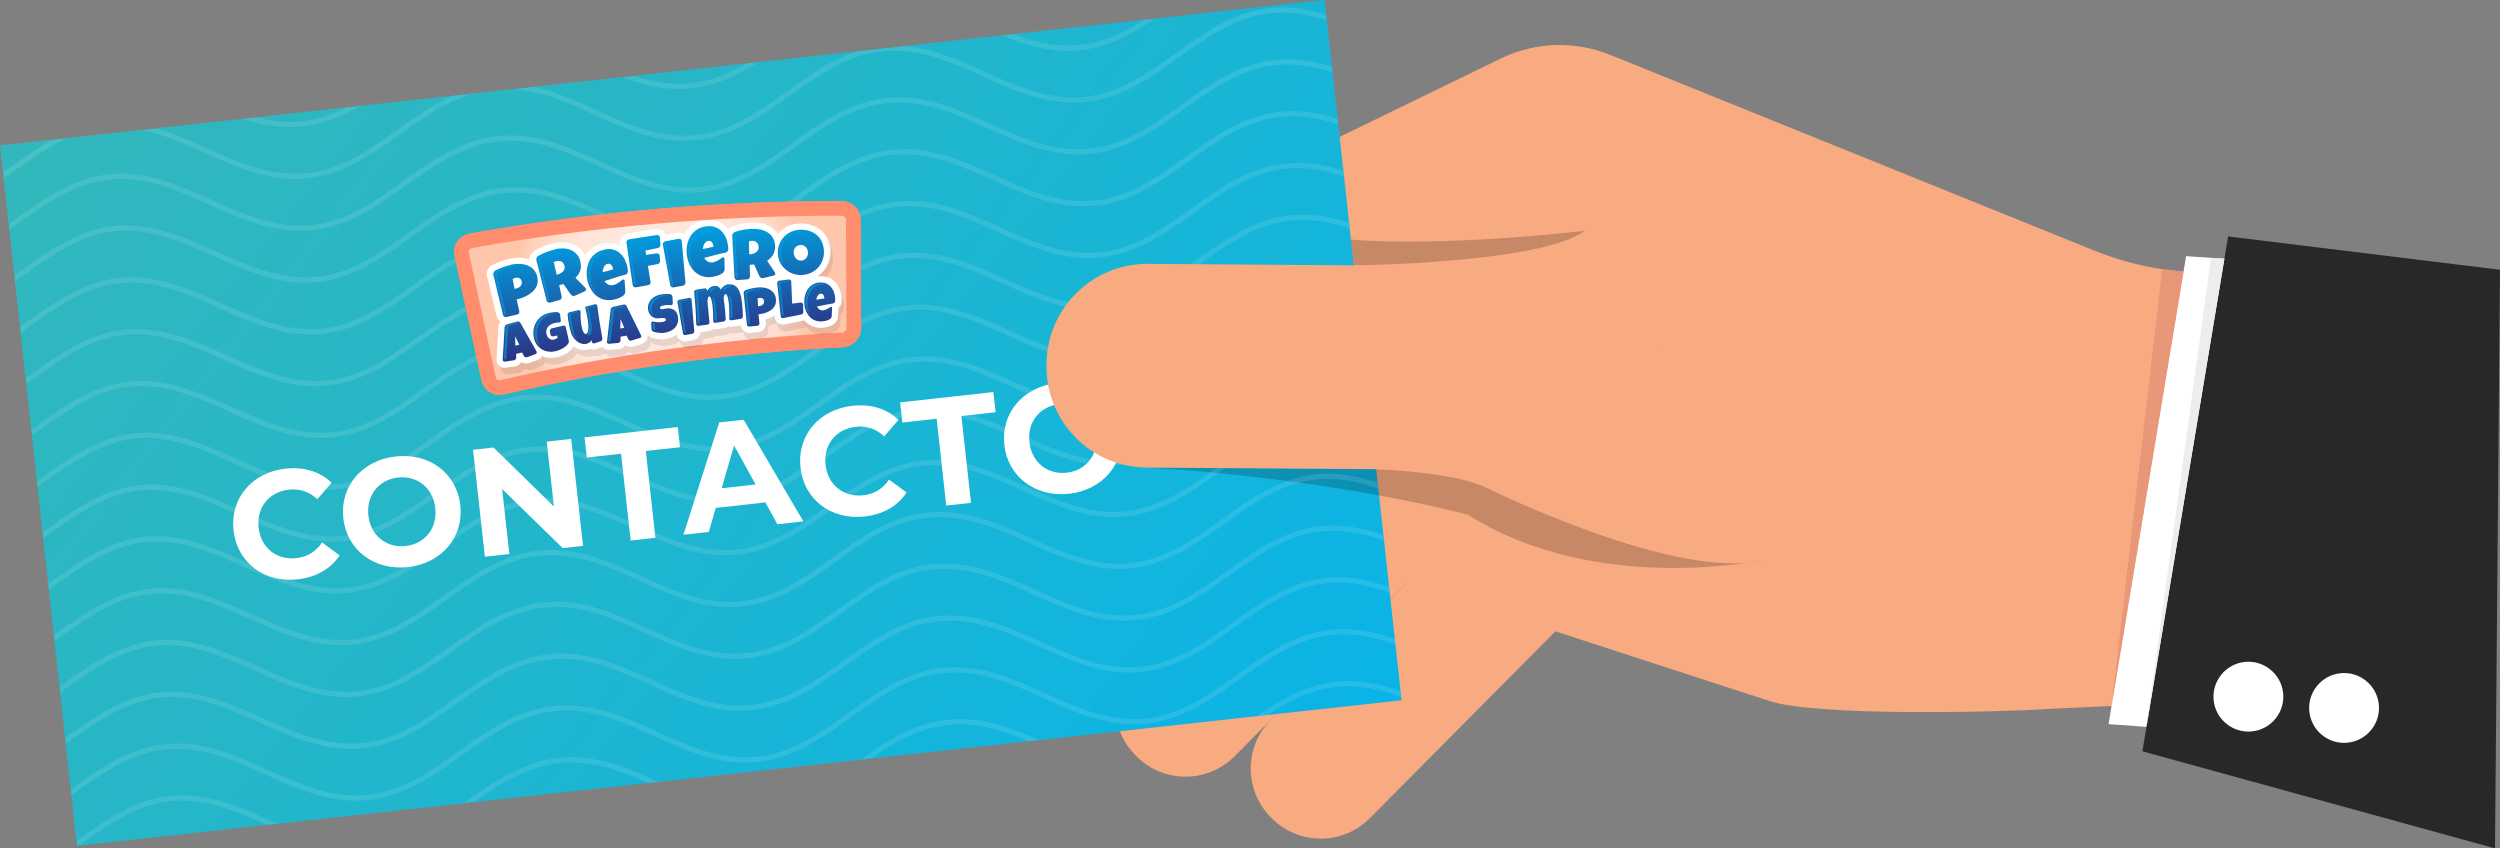 <svg xmlns="http://www.w3.org/2000/svg" xmlns:xlink="http://www.w3.org/1999/xlink" viewBox="0 0 489.65 166.16"><rect x="0" y="0" width="489.65" height="166.16" fill="#808080" stroke="none"/><defs><style>.cls-1{fill:url(#linear-gradient-2);}.cls-2{fill:#020101;opacity:.2;}.cls-3{fill:#fff;}.cls-4,.cls-5{opacity:.6;}.cls-6{isolation:isolate;}.cls-7{fill:#e89778;}.cls-8{opacity:.11;}.cls-9{fill:#282828;}.cls-10{fill:#ff8d6d;}.cls-11{fill:#00a0e1;}.cls-12{fill:#f8aa81;}.cls-5{mix-blend-mode:overlay;}.cls-13{clip-path:url(#clippath);}.cls-14{fill:#1d1c1b;mix-blend-mode:multiply;opacity:.1;}.cls-15{fill:none;}.cls-16{fill:url(#radial-gradient);}.cls-16,.cls-17{stroke:#ff8d6d;stroke-linecap:round;stroke-linejoin:round;stroke-width:2.87px;}.cls-18{fill:url(#linear-gradient);}.cls-17{fill:url(#radial-gradient-2);}.cls-19{fill:#ededed;}</style><linearGradient id="linear-gradient" x1="-136.79" y1="327.71" x2="145.35" y2="327.71" gradientTransform="translate(365.95 -151.92) rotate(45)" gradientUnits="userSpaceOnUse"><stop offset="0" stop-color="#32b8bc"></stop><stop offset=".38" stop-color="#25b6c8"></stop><stop offset="1" stop-color="#09b4e7"></stop></linearGradient><clipPath id="clippath"><rect class="cls-15" x="6.75" y="13.83" width="261" height="138" transform="translate(-8.22 15.47) rotate(-6.27)"></rect></clipPath><radialGradient id="radial-gradient" cx="208.08" cy="31.36" fx="208.08" fy="31.36" r="29.32" gradientTransform="translate(-80.28 44.72) rotate(-5.04)" gradientUnits="userSpaceOnUse"><stop offset="0" stop-color="#ff8d6d"></stop><stop offset=".86" stop-color="#ff8d6d"></stop><stop offset="1" stop-color="#ff8d6d"></stop></radialGradient><radialGradient id="radial-gradient-2" cx="208.08" cy="31.36" fx="208.08" fy="31.36" r="29.32" gradientTransform="translate(-80.28 44.72) rotate(-5.04)" gradientUnits="userSpaceOnUse"><stop offset="0" stop-color="#ffe9df"></stop><stop offset=".51" stop-color="#ffe7dd"></stop><stop offset=".7" stop-color="#ffe3d6"></stop><stop offset=".83" stop-color="#ffdaca"></stop><stop offset=".94" stop-color="#ffcfb9"></stop><stop offset="1" stop-color="#ffc6ac"></stop></radialGradient><linearGradient id="linear-gradient-2" x1="208.58" y1="18.8" x2="208.58" y2="41.73" gradientTransform="translate(-80.28 44.72) rotate(-5.04)" gradientUnits="userSpaceOnUse"><stop offset="0" stop-color="#00a0e1"></stop><stop offset="1" stop-color="#2c3284"></stop></linearGradient></defs><g class="cls-6"><g id="Layer_2"><g id="Layer_1-2"><g><g><path class="cls-12" d="M249.15,160.33l-.19-.19c-5.3-5.27-5.33-13.83-.07-19.14l38.29-38.56,19.4,19.26-38.29,38.56c-5.27,5.3-13.83,5.33-19.14,.07Z"></path><path class="cls-12" d="M222.66,148.2l-.19-.19c-5.3-5.27-5.33-13.83-.07-19.14l38.29-38.56,19.4,19.26-38.29,38.56c-5.27,5.3-13.83,5.33-19.14,.07Z"></path><path class="cls-12" d="M217.81,48.48L293.92,11.47c6.72-3.27,14.52-3.53,21.44-.73l94.73,38.3c6.96,2.82,14.39,4.3,21.91,4.38l55.7,1.85-2.85,106.78-47.55-19.38c-4.03-.76-20.62-4.63-24.71-4.35l-11.32,.53c-9.73,.66-45.36,1.48-54.63-1.53l-102.44-33.32-26.38-55.52Z"></path><rect class="cls-18" x="6.75" y="13.83" width="261" height="138" transform="translate(-8.22 15.47) rotate(-6.27)"></rect><path class="cls-2" d="M224.57,91.58l44.96,.32s14.95,.49,21.46,3.57c0,0,37.61,18.63,54.43,14.18,0,0-32.65,7.14-57.88-8.82,0,0-25.92-7.11-62.98-9.25Z"></path><path class="cls-2" d="M265.15,51.98s36.67-.38,45.22-6.77c0,0-27.31,3.24-45.77,1.71l.56,5.06Z"></path><polygon class="cls-3" points="428.17 50.18 412.98 141.83 420.86 142.39 437.93 50.82 428.17 50.18"></polygon><polygon class="cls-9" points="436.4 46.31 419.61 147.15 488.67 166.16 489.65 52.84 436.4 46.31"></polygon><path class="cls-3" d="M445.7,140.73c-2.36,2.94-6.66,3.42-9.61,1.05s-3.42-6.66-1.05-9.61,6.66-3.42,9.61-1.05,3.42,6.66,1.05,9.61Z"></path><path class="cls-3" d="M464.44,142.94c-2.36,2.94-6.66,3.42-9.61,1.05s-3.42-6.66-1.05-9.61,6.66-3.42,9.61-1.05,3.42,6.66,1.05,9.61Z"></path><polygon class="cls-19" points="420.41 142.36 435.67 50.67 433.04 50.5 420.41 142.36"></polygon><polygon class="cls-7" points="413.56 138.32 427.66 53.22 423.49 52.72 413.56 138.32"></polygon><g class="cls-13"><g class="cls-8"><g><path class="cls-3" d="M244.93-39.03c-7.27,.71-12.99,4.82-18.53,8.8-5.43,3.9-11.05,7.93-18.05,8.62-6.99,.69-13.3-2.17-19.41-4.92-6.26-2.83-12.74-5.76-20.09-5.03s-13.06,4.83-18.6,8.81c-5.43,3.9-11.04,7.93-18.1,8.62s-13.35-2.17-19.43-4.94c-6.2-2.83-12.62-5.75-19.95-5.03s-13.2,4.87-18.84,8.88c-5.7,4.06-11.09,7.89-17.99,8.56s-13.34-2.19-19.53-4.96c-6.26-2.81-12.74-5.71-19.86-5.01S3.68-11.84-1.88-7.87C-7.38-3.95-13.06,.1-20.01,.78l.1,1.01C-12.69,1.09-6.89-3.04-1.29-7.04c5.46-3.89,11.1-7.91,17.95-8.58,6.85-.67,13.2,2.17,19.34,4.93,6.31,2.83,12.83,5.75,20.04,5.04s12.92-4.79,18.48-8.75c5.53-3.93,11.25-8,18.35-8.7s13.35,2.17,19.43,4.94c6.2,2.83,12.62,5.75,19.95,5.03s13.06-4.83,18.6-8.81c5.43-3.9,11.04-7.93,18.1-8.62s13.43,2.17,19.57,4.95c6.23,2.81,12.67,5.72,19.93,5.01s13.01-4.83,18.55-8.81c5.43-3.9,11.04-7.93,18.03-8.61s13.47,2.19,19.69,4.97c6.26,2.8,12.73,5.69,19.83,4.99l-.1-1.01c-6.83,.67-12.89-2.04-19.31-4.91-6.34-2.83-12.9-5.77-20.2-5.05Z"></path><path class="cls-3" d="M245.92-28.88c-7.27,.71-12.99,4.82-18.53,8.8-5.43,3.9-11.05,7.93-18.05,8.62s-13.3-2.17-19.41-4.92c-6.26-2.83-12.74-5.76-20.09-5.03s-13.06,4.83-18.6,8.81c-5.43,3.9-11.04,7.93-18.1,8.62s-13.35-2.17-19.43-4.94c-6.2-2.83-12.62-5.75-19.95-5.03-7.37,.72-13.2,4.87-18.84,8.88-5.7,4.06-11.09,7.89-17.99,8.56S43.59,1.3,37.41-1.48c-6.26-2.81-12.74-5.71-19.86-5.01S4.68-1.69-.89,2.28c-5.5,3.92-11.18,7.97-18.13,8.65l.1,1.01C-11.69,11.24-5.9,7.1-.3,3.11,5.16-.78,10.8-4.8,17.65-5.47c6.85-.67,13.2,2.17,19.34,4.93,6.31,2.83,12.83,5.75,20.04,5.04S69.95-.3,75.52-4.25c5.53-3.93,11.25-8,18.35-8.7,7.06-.69,13.35,2.17,19.43,4.94,6.2,2.83,12.62,5.75,19.95,5.03s13.06-4.83,18.6-8.81c5.43-3.9,11.04-7.93,18.1-8.62s13.43,2.17,19.57,4.95c6.23,2.81,12.67,5.72,19.93,5.01,7.28-.71,13.01-4.83,18.55-8.81,5.43-3.9,11.04-7.93,18.03-8.61s13.47,2.19,19.69,4.97c6.26,2.8,12.73,5.69,19.83,4.99l-.1-1.01c-6.83,.67-12.89-2.04-19.31-4.91-6.34-2.83-12.9-5.77-20.2-5.05Z"></path><path class="cls-3" d="M246.92-18.74c-7.27,.71-12.99,4.82-18.53,8.8-5.43,3.9-11.05,7.93-18.05,8.62-6.99,.69-13.3-2.17-19.41-4.92-6.26-2.83-12.74-5.76-20.09-5.03-7.33,.72-13.06,4.83-18.6,8.81-5.43,3.9-11.04,7.93-18.1,8.62s-13.35-2.17-19.43-4.94c-6.2-2.83-12.62-5.75-19.95-5.03s-13.2,4.87-18.84,8.88c-5.7,4.06-11.09,7.89-17.99,8.56-6.95,.68-13.34-2.19-19.53-4.96-6.26-2.81-12.74-5.71-19.86-5.01C11.43,4.36,5.67,8.46,.11,12.43c-5.5,3.92-11.18,7.97-18.13,8.65l.1,1.01c7.22-.71,13.01-4.84,18.62-8.83,5.46-3.89,11.1-7.91,17.95-8.58,6.85-.67,13.2,2.17,19.34,4.93,6.31,2.83,12.83,5.75,20.04,5.04s12.92-4.79,18.48-8.75c5.53-3.93,11.25-8,18.35-8.7s13.35,2.17,19.43,4.94c6.2,2.83,12.62,5.75,19.95,5.03s13.06-4.83,18.6-8.81c5.43-3.9,11.04-7.93,18.1-8.62s13.43,2.17,19.57,4.95c6.23,2.81,12.67,5.72,19.93,5.01s13.01-4.83,18.55-8.81c5.43-3.9,11.04-7.93,18.03-8.61s13.47,2.19,19.69,4.97c6.26,2.8,12.73,5.69,19.83,4.99l-.1-1.01c-6.83,.67-12.89-2.04-19.31-4.91-6.34-2.83-12.9-5.77-20.2-5.05Z"></path><path class="cls-3" d="M247.91-8.59c-7.27,.71-12.99,4.82-18.53,8.8-5.43,3.9-11.05,7.93-18.05,8.62s-13.3-2.17-19.41-4.92c-6.26-2.83-12.74-5.76-20.09-5.03s-13.06,4.83-18.6,8.81c-5.43,3.9-11.04,7.93-18.1,8.62s-13.35-2.17-19.43-4.94c-6.2-2.83-12.62-5.75-19.95-5.03-7.37,.72-13.2,4.87-18.84,8.88-5.7,4.06-11.09,7.89-17.99,8.56-6.95,.68-13.34-2.19-19.53-4.96-6.26-2.81-12.74-5.71-19.86-5.01-7.12,.7-12.87,4.8-18.44,8.77-5.5,3.92-11.18,7.97-18.13,8.65l.1,1.01c7.22-.71,13.01-4.84,18.62-8.83,5.46-3.89,11.1-7.91,17.95-8.58s13.2,2.17,19.34,4.93c6.31,2.83,12.83,5.75,20.04,5.04s12.92-4.79,18.48-8.75c5.53-3.93,11.25-8,18.35-8.7s13.35,2.17,19.43,4.94c6.2,2.83,12.62,5.75,19.95,5.03s13.06-4.83,18.6-8.81c5.43-3.9,11.04-7.93,18.1-8.62s13.43,2.17,19.57,4.95c6.23,2.81,12.67,5.72,19.93,5.01s13.01-4.83,18.55-8.81c5.43-3.9,11.04-7.93,18.03-8.61s13.47,2.19,19.69,4.97c6.26,2.8,12.73,5.69,19.83,4.99l-.1-1.01c-6.83,.67-12.89-2.04-19.31-4.91-6.34-2.83-12.9-5.77-20.2-5.05Z"></path><path class="cls-3" d="M248.91,1.56c-7.27,.71-12.99,4.82-18.53,8.8-5.43,3.9-11.05,7.93-18.05,8.62s-13.3-2.17-19.41-4.92c-6.26-2.83-12.74-5.76-20.09-5.03-7.33,.72-13.06,4.83-18.6,8.81-5.43,3.9-11.04,7.93-18.1,8.62s-13.35-2.17-19.43-4.94c-6.2-2.83-12.62-5.75-19.95-5.03-7.37,.72-13.2,4.87-18.84,8.88-5.7,4.06-11.09,7.89-17.99,8.56s-13.34-2.19-19.53-4.96c-6.26-2.81-12.74-5.71-19.86-5.01S7.66,28.76,2.1,32.72c-5.5,3.92-11.18,7.97-18.13,8.65l.1,1.01c7.22-.71,13.01-4.84,18.62-8.83,5.46-3.89,11.1-7.91,17.95-8.58s13.2,2.17,19.34,4.93c6.31,2.83,12.83,5.75,20.04,5.04s12.92-4.79,18.48-8.75c5.53-3.93,11.25-8,18.35-8.7s13.35,2.17,19.43,4.94c6.2,2.83,12.62,5.75,19.95,5.03,7.33-.72,13.06-4.83,18.6-8.81,5.43-3.9,11.04-7.93,18.1-8.62s13.43,2.17,19.57,4.95c6.23,2.81,12.67,5.72,19.93,5.01s13.01-4.83,18.55-8.81c5.43-3.9,11.04-7.93,18.03-8.61s13.47,2.19,19.69,4.97c6.26,2.8,12.73,5.69,19.83,4.99l-.1-1.01c-6.83,.67-12.89-2.04-19.31-4.91-6.34-2.83-12.9-5.77-20.2-5.05Z"></path><path class="cls-3" d="M249.9,11.71c-7.27,.71-12.99,4.82-18.53,8.8-5.43,3.9-11.05,7.93-18.05,8.62-6.99,.69-13.3-2.17-19.41-4.92-6.26-2.83-12.74-5.76-20.09-5.03s-13.06,4.83-18.6,8.81c-5.43,3.9-11.04,7.93-18.1,8.62s-13.35-2.17-19.43-4.94c-6.2-2.83-12.62-5.75-19.95-5.03s-13.2,4.87-18.84,8.88c-5.7,4.06-11.09,7.89-17.99,8.56-6.95,.68-13.34-2.19-19.53-4.96-6.26-2.81-12.74-5.71-19.86-5.01s-12.87,4.8-18.44,8.77c-5.5,3.92-11.18,7.97-18.13,8.65l.1,1.01c7.22-.71,13.01-4.84,18.62-8.83,5.46-3.89,11.1-7.91,17.95-8.58s13.2,2.17,19.34,4.93c6.31,2.83,12.83,5.75,20.04,5.04s12.92-4.79,18.48-8.75c5.53-3.93,11.25-8,18.35-8.7s13.35,2.17,19.43,4.94c6.2,2.83,12.62,5.75,19.95,5.03s13.06-4.83,18.6-8.81c5.43-3.9,11.04-7.93,18.1-8.62s13.43,2.17,19.57,4.95c6.23,2.81,12.67,5.72,19.93,5.01s13.01-4.83,18.55-8.81c5.43-3.9,11.04-7.93,18.03-8.61s13.47,2.19,19.69,4.97c6.26,2.8,12.73,5.69,19.83,4.99l-.1-1.01c-6.83,.67-12.89-2.04-19.31-4.91-6.34-2.83-12.9-5.77-20.2-5.05Z"></path><path class="cls-3" d="M250.9,21.86c-7.27,.71-12.99,4.82-18.53,8.8-5.43,3.9-11.05,7.93-18.05,8.62s-13.3-2.17-19.41-4.92c-6.26-2.83-12.74-5.76-20.09-5.03s-13.06,4.83-18.6,8.81c-5.43,3.9-11.04,7.93-18.1,8.62-7.06,.69-13.35-2.17-19.43-4.94-6.2-2.83-12.62-5.75-19.95-5.03s-13.2,4.87-18.84,8.88c-5.7,4.06-11.09,7.89-17.99,8.56s-13.34-2.19-19.53-4.96c-6.26-2.81-12.74-5.71-19.86-5.01-7.12,.7-12.87,4.8-18.44,8.77-5.5,3.92-11.18,7.97-18.13,8.65l.1,1.01c7.22-.71,13.01-4.84,18.62-8.83,5.46-3.89,11.1-7.91,17.95-8.58s13.2,2.17,19.34,4.93c6.31,2.83,12.83,5.75,20.04,5.04s12.92-4.79,18.48-8.75c5.53-3.93,11.25-8,18.35-8.7,7.06-.69,13.35,2.17,19.43,4.94,6.2,2.83,12.62,5.75,19.95,5.03s13.06-4.83,18.6-8.81c5.43-3.9,11.04-7.93,18.1-8.62s13.43,2.17,19.57,4.95c6.23,2.81,12.67,5.72,19.93,5.01s13.01-4.83,18.55-8.81c5.43-3.9,11.04-7.93,18.03-8.61s13.47,2.19,19.69,4.97c6.26,2.8,12.73,5.69,19.83,4.99l-.1-1.01c-6.83,.67-12.89-2.04-19.31-4.91-6.34-2.83-12.9-5.77-20.2-5.05Z"></path><path class="cls-3" d="M251.89,32.01c-7.27,.71-12.99,4.82-18.53,8.8-5.43,3.9-11.05,7.93-18.05,8.62s-13.3-2.17-19.41-4.92c-6.26-2.83-12.74-5.76-20.09-5.03-7.33,.72-13.06,4.83-18.6,8.81-5.43,3.9-11.04,7.93-18.1,8.62s-13.35-2.17-19.43-4.94c-6.2-2.83-12.62-5.75-19.95-5.03-7.37,.72-13.2,4.87-18.84,8.88-5.7,4.06-11.09,7.89-17.99,8.56s-13.34-2.19-19.53-4.96c-6.26-2.81-12.74-5.71-19.86-5.01s-12.87,4.8-18.44,8.77c-5.5,3.92-11.18,7.97-18.13,8.65l.1,1.01c7.22-.71,13.01-4.84,18.62-8.83,5.46-3.89,11.1-7.91,17.95-8.58s13.2,2.17,19.34,4.93c6.31,2.83,12.83,5.75,20.04,5.04s12.92-4.79,18.48-8.75c5.53-3.93,11.25-8,18.35-8.7s13.35,2.17,19.43,4.94c6.2,2.83,12.62,5.75,19.95,5.03s13.06-4.83,18.6-8.81c5.43-3.9,11.04-7.93,18.1-8.62s13.43,2.17,19.57,4.95c6.23,2.81,12.67,5.72,19.93,5.01s13.01-4.83,18.55-8.81c5.43-3.9,11.04-7.93,18.03-8.61s13.47,2.19,19.69,4.97c6.26,2.8,12.73,5.69,19.83,4.99l-.1-1.01c-6.83,.67-12.89-2.04-19.31-4.91-6.34-2.83-12.9-5.77-20.2-5.05Z"></path><path class="cls-3" d="M252.89,42.15c-7.27,.71-12.99,4.82-18.53,8.8-5.43,3.9-11.05,7.93-18.05,8.62s-13.3-2.17-19.41-4.92c-6.26-2.83-12.74-5.76-20.09-5.03s-13.06,4.83-18.6,8.81c-5.43,3.9-11.04,7.93-18.1,8.62-7.06,.69-13.35-2.17-19.43-4.94-6.2-2.83-12.62-5.75-19.95-5.03s-13.2,4.87-18.84,8.88c-5.7,4.06-11.09,7.89-17.99,8.56s-13.34-2.19-19.53-4.96c-6.26-2.81-12.74-5.71-19.86-5.01s-12.87,4.8-18.44,8.77c-5.5,3.92-11.18,7.97-18.13,8.65l.1,1.01c7.22-.71,13.01-4.84,18.62-8.83,5.46-3.89,11.1-7.91,17.95-8.58s13.2,2.17,19.34,4.93c6.31,2.83,12.83,5.75,20.04,5.04s12.92-4.79,18.48-8.75c5.53-3.93,11.25-8,18.35-8.7,7.06-.69,13.35,2.17,19.43,4.94,6.2,2.83,12.62,5.75,19.95,5.03,7.33-.72,13.06-4.83,18.6-8.81,5.43-3.9,11.04-7.93,18.1-8.62s13.43,2.17,19.57,4.95c6.23,2.81,12.67,5.72,19.93,5.01s13.01-4.83,18.55-8.81c5.43-3.9,11.04-7.93,18.03-8.61s13.47,2.19,19.69,4.97c6.26,2.8,12.73,5.69,19.83,4.99l-.1-1.01c-6.83,.67-12.89-2.04-19.31-4.91-6.34-2.83-12.9-5.77-20.2-5.05Z"></path><path class="cls-3" d="M253.88,52.3c-7.27,.71-12.99,4.82-18.53,8.8-5.43,3.9-11.05,7.93-18.05,8.62-6.99,.69-13.3-2.17-19.41-4.92-6.26-2.83-12.74-5.76-20.09-5.03s-13.06,4.83-18.6,8.81c-5.43,3.9-11.04,7.93-18.1,8.62-7.06,.69-13.35-2.17-19.43-4.94-6.2-2.83-12.62-5.75-19.95-5.03s-13.2,4.87-18.84,8.88c-5.7,4.06-11.09,7.89-17.99,8.56-6.95,.68-13.34-2.19-19.53-4.96-6.26-2.81-12.74-5.71-19.86-5.01-7.12,.7-12.87,4.8-18.44,8.77-5.5,3.92-11.18,7.97-18.13,8.65l.1,1.01c7.22-.71,13.01-4.84,18.62-8.83,5.46-3.89,11.1-7.91,17.95-8.58s13.2,2.17,19.34,4.93c6.31,2.83,12.83,5.75,20.04,5.04s12.92-4.79,18.48-8.75c5.53-3.93,11.25-8,18.35-8.7,7.06-.69,13.35,2.17,19.43,4.94,6.2,2.83,12.62,5.75,19.95,5.03s13.06-4.83,18.6-8.81c5.43-3.9,11.04-7.93,18.1-8.62,7.08-.69,13.43,2.17,19.57,4.95,6.23,2.81,12.67,5.72,19.93,5.01s13.01-4.83,18.55-8.81c5.43-3.9,11.04-7.93,18.03-8.61s13.47,2.19,19.69,4.97c6.26,2.8,12.73,5.69,19.83,4.99l-.1-1.01c-6.83,.67-12.89-2.04-19.31-4.91-6.34-2.83-12.9-5.77-20.2-5.05Z"></path><path class="cls-3" d="M254.88,62.45c-7.27,.71-12.99,4.82-18.53,8.8-5.43,3.9-11.05,7.93-18.05,8.62-6.99,.69-13.3-2.17-19.41-4.92-6.26-2.83-12.74-5.76-20.09-5.03s-13.06,4.83-18.6,8.81c-5.43,3.9-11.04,7.93-18.1,8.62s-13.35-2.17-19.43-4.94c-6.2-2.83-12.62-5.75-19.95-5.03-7.37,.72-13.2,4.87-18.84,8.88-5.7,4.06-11.09,7.89-17.99,8.56s-13.34-2.19-19.53-4.96c-6.26-2.81-12.74-5.71-19.86-5.01-7.12,.7-12.87,4.8-18.44,8.77-5.5,3.92-11.18,7.97-18.13,8.65l.1,1.01c7.22-.71,13.01-4.84,18.62-8.83,5.46-3.89,11.1-7.91,17.95-8.58s13.2,2.17,19.34,4.93c6.31,2.83,12.83,5.75,20.04,5.04s12.92-4.79,18.48-8.75c5.53-3.93,11.25-8,18.35-8.7s13.35,2.17,19.43,4.94c6.2,2.83,12.62,5.75,19.95,5.03s13.06-4.83,18.6-8.81c5.43-3.9,11.04-7.93,18.1-8.62,7.08-.69,13.43,2.17,19.57,4.95,6.23,2.81,12.67,5.72,19.93,5.01s13.01-4.83,18.55-8.81c5.43-3.9,11.04-7.93,18.03-8.61s13.47,2.19,19.69,4.97c6.26,2.8,12.73,5.69,19.83,4.99l-.1-1.01c-6.83,.67-12.89-2.04-19.31-4.91-6.34-2.83-12.9-5.77-20.2-5.05Z"></path><path class="cls-3" d="M255.87,72.6c-7.27,.71-12.99,4.82-18.53,8.8-5.43,3.9-11.05,7.93-18.05,8.62s-13.3-2.17-19.41-4.92c-6.26-2.83-12.74-5.76-20.09-5.03s-13.06,4.83-18.6,8.81c-5.43,3.9-11.04,7.93-18.1,8.62s-13.35-2.17-19.43-4.94c-6.2-2.83-12.62-5.75-19.95-5.03s-13.2,4.87-18.84,8.88c-5.7,4.06-11.09,7.89-17.99,8.56-6.95,.68-13.34-2.19-19.53-4.96-6.26-2.81-12.74-5.71-19.86-5.01s-12.87,4.8-18.44,8.77c-5.5,3.92-11.18,7.97-18.13,8.65l.1,1.01c7.22-.71,13.01-4.84,18.62-8.83,5.46-3.89,11.1-7.91,17.95-8.58s13.2,2.17,19.34,4.93c6.31,2.83,12.83,5.75,20.04,5.04s12.92-4.79,18.48-8.75c5.53-3.93,11.25-8,18.35-8.7,7.06-.69,13.35,2.17,19.43,4.94,6.2,2.83,12.62,5.75,19.95,5.03s13.06-4.83,18.6-8.81c5.43-3.9,11.04-7.93,18.1-8.62s13.43,2.17,19.57,4.95c6.23,2.81,12.67,5.72,19.93,5.01s13.01-4.83,18.55-8.81c5.43-3.9,11.04-7.93,18.03-8.61s13.47,2.19,19.69,4.97c6.26,2.8,12.73,5.69,19.83,4.99l-.1-1.01c-6.83,.67-12.89-2.04-19.31-4.91-6.34-2.83-12.9-5.77-20.2-5.05Z"></path><path class="cls-3" d="M256.87,82.75c-7.27,.71-12.99,4.82-18.53,8.8-5.43,3.9-11.05,7.93-18.05,8.62s-13.3-2.17-19.41-4.92c-6.26-2.83-12.74-5.76-20.09-5.04s-13.06,4.83-18.6,8.81c-5.43,3.9-11.04,7.93-18.1,8.62s-13.35-2.17-19.43-4.94c-6.2-2.83-12.62-5.75-19.95-5.03s-13.2,4.87-18.84,8.88c-5.7,4.06-11.09,7.89-17.99,8.56s-13.34-2.19-19.53-4.96c-6.26-2.81-12.74-5.71-19.86-5.01s-12.87,4.8-18.44,8.77c-5.5,3.92-11.18,7.97-18.13,8.65l.1,1.01c7.22-.71,13.01-4.84,18.62-8.83,5.46-3.89,11.1-7.91,17.95-8.58s13.2,2.17,19.34,4.93c6.31,2.83,12.83,5.75,20.04,5.04s12.92-4.79,18.48-8.75c5.53-3.93,11.25-8,18.35-8.7s13.35,2.17,19.43,4.94c6.2,2.83,12.62,5.75,19.95,5.03s13.06-4.83,18.6-8.81c5.43-3.9,11.04-7.93,18.1-8.62,7.08-.69,13.43,2.17,19.57,4.95,6.23,2.81,12.67,5.72,19.93,5.01s13.01-4.83,18.55-8.81c5.43-3.9,11.04-7.93,18.03-8.61,7.03-.69,13.47,2.19,19.69,4.97,6.26,2.8,12.73,5.69,19.83,4.99l-.1-1.01c-6.83,.67-12.89-2.04-19.31-4.91-6.34-2.83-12.9-5.77-20.2-5.05Z"></path><path class="cls-3" d="M257.86,92.89c-7.27,.71-12.99,4.82-18.53,8.8-5.43,3.9-11.05,7.93-18.05,8.62s-13.3-2.17-19.41-4.92c-6.26-2.83-12.74-5.76-20.09-5.04s-13.06,4.83-18.6,8.81c-5.43,3.9-11.04,7.93-18.1,8.62s-13.35-2.17-19.43-4.94c-6.2-2.83-12.62-5.75-19.95-5.03s-13.2,4.87-18.84,8.88c-5.7,4.06-11.09,7.89-17.99,8.56s-13.34-2.19-19.53-4.96c-6.26-2.81-12.74-5.71-19.86-5.01-7.12,.7-12.87,4.8-18.44,8.77-5.5,3.92-11.18,7.97-18.13,8.65l.1,1.01c7.22-.71,13.01-4.84,18.62-8.83,5.46-3.89,11.1-7.91,17.95-8.58s13.2,2.17,19.34,4.93c6.31,2.83,12.83,5.75,20.04,5.04s12.92-4.79,18.48-8.75c5.53-3.93,11.25-8,18.35-8.7s13.35,2.17,19.43,4.94c6.2,2.83,12.62,5.75,19.95,5.03s13.06-4.83,18.6-8.81c5.43-3.9,11.04-7.93,18.1-8.62s13.43,2.17,19.57,4.95c6.23,2.81,12.67,5.72,19.93,5.01s13.01-4.83,18.55-8.81c5.43-3.9,11.04-7.93,18.03-8.61s13.47,2.19,19.69,4.97c6.26,2.8,12.73,5.69,19.83,4.99l-.1-1.01c-6.83,.67-12.89-2.04-19.31-4.91-6.34-2.83-12.9-5.77-20.2-5.05Z"></path><path class="cls-3" d="M258.86,103.04c-7.27,.71-12.99,4.82-18.53,8.8-5.43,3.9-11.05,7.93-18.05,8.62s-13.3-2.17-19.41-4.92c-6.26-2.83-12.74-5.76-20.09-5.04-7.33,.72-13.06,4.83-18.6,8.81-5.43,3.9-11.04,7.93-18.1,8.62s-13.35-2.17-19.43-4.94c-6.2-2.83-12.62-5.75-19.95-5.03s-13.2,4.87-18.84,8.88c-5.7,4.06-11.09,7.89-17.99,8.56s-13.34-2.19-19.53-4.96c-6.26-2.81-12.74-5.71-19.86-5.01-7.12,.7-12.87,4.8-18.44,8.77-5.5,3.92-11.18,7.97-18.13,8.65l.1,1.01c7.22-.71,13.01-4.84,18.62-8.83,5.46-3.89,11.1-7.91,17.95-8.58s13.2,2.17,19.34,4.93c6.31,2.83,12.83,5.75,20.04,5.04s12.92-4.79,18.48-8.75c5.53-3.93,11.25-8,18.35-8.7s13.35,2.17,19.43,4.94c6.2,2.83,12.62,5.75,19.95,5.03s13.06-4.83,18.6-8.81c5.43-3.9,11.04-7.93,18.1-8.62s13.43,2.17,19.57,4.95c6.23,2.81,12.67,5.72,19.93,5.01s13.01-4.83,18.55-8.81c5.43-3.9,11.04-7.93,18.03-8.61s13.47,2.19,19.69,4.97c6.26,2.8,12.73,5.69,19.83,4.99l-.1-1.01c-6.83,.67-12.89-2.04-19.31-4.91-6.34-2.83-12.9-5.77-20.2-5.05Z"></path><path class="cls-3" d="M259.85,113.19c-7.27,.71-12.99,4.82-18.53,8.8-5.43,3.9-11.05,7.93-18.05,8.62s-13.3-2.17-19.41-4.92c-6.26-2.83-12.74-5.76-20.09-5.04s-13.06,4.83-18.6,8.81c-5.43,3.9-11.04,7.93-18.1,8.62s-13.35-2.17-19.43-4.94c-6.2-2.83-12.62-5.75-19.95-5.03s-13.2,4.87-18.84,8.88c-5.7,4.06-11.09,7.89-17.99,8.56s-13.34-2.19-19.53-4.96c-6.26-2.81-12.74-5.71-19.86-5.01s-12.87,4.8-18.44,8.77c-5.5,3.92-11.18,7.97-18.13,8.65l.1,1.01c7.22-.71,13.01-4.84,18.62-8.83,5.46-3.89,11.1-7.91,17.95-8.58s13.2,2.17,19.34,4.93c6.31,2.83,12.83,5.75,20.04,5.04s12.92-4.79,18.48-8.75c5.53-3.93,11.25-8,18.35-8.7s13.35,2.17,19.43,4.94c6.2,2.83,12.62,5.75,19.95,5.03,7.33-.72,13.06-4.83,18.6-8.81,5.43-3.9,11.04-7.93,18.1-8.62,7.08-.69,13.43,2.17,19.57,4.95,6.23,2.81,12.67,5.72,19.93,5.01s13.01-4.83,18.55-8.81c5.43-3.9,11.04-7.93,18.03-8.61s13.47,2.19,19.69,4.97c6.26,2.8,12.73,5.69,19.83,4.99l-.1-1.01c-6.83,.67-12.89-2.04-19.31-4.91-6.34-2.83-12.9-5.77-20.2-5.05Z"></path><path class="cls-3" d="M260.85,123.34c-7.27,.71-12.99,4.82-18.53,8.8-5.43,3.9-11.05,7.93-18.05,8.62s-13.3-2.17-19.41-4.92c-6.26-2.83-12.74-5.76-20.09-5.04s-13.06,4.83-18.6,8.81c-5.43,3.9-11.04,7.93-18.1,8.62s-13.35-2.17-19.43-4.94c-6.2-2.83-12.62-5.75-19.95-5.03s-13.2,4.87-18.84,8.88c-5.7,4.06-11.09,7.89-17.99,8.56-6.95,.68-13.34-2.19-19.53-4.96-6.26-2.81-12.74-5.71-19.86-5.01-7.12,.7-12.87,4.8-18.44,8.77-5.5,3.92-11.18,7.97-18.13,8.65l.1,1.01c7.22-.71,13.01-4.84,18.62-8.83,5.46-3.89,11.1-7.91,17.95-8.58s13.2,2.17,19.34,4.93c6.31,2.83,12.83,5.75,20.04,5.04,7.17-.7,12.92-4.79,18.48-8.75,5.53-3.93,11.25-8,18.35-8.7s13.35,2.17,19.43,4.94c6.2,2.83,12.62,5.75,19.95,5.03s13.06-4.83,18.6-8.81c5.43-3.9,11.04-7.93,18.1-8.62,7.08-.69,13.43,2.17,19.57,4.95,6.23,2.81,12.67,5.72,19.93,5.01s13.01-4.83,18.55-8.81c5.43-3.9,11.04-7.93,18.03-8.61,7.03-.69,13.47,2.19,19.69,4.97,6.26,2.8,12.73,5.69,19.83,4.99l-.1-1.01c-6.83,.67-12.89-2.04-19.31-4.91-6.34-2.83-12.9-5.77-20.2-5.05Z"></path><path class="cls-3" d="M261.84,133.49c-7.27,.71-12.99,4.82-18.53,8.8-5.43,3.9-11.05,7.93-18.05,8.62s-13.3-2.17-19.41-4.92c-6.26-2.83-12.74-5.76-20.09-5.04s-13.06,4.83-18.6,8.81c-5.43,3.9-11.04,7.93-18.1,8.62s-13.35-2.17-19.43-4.94c-6.2-2.83-12.62-5.75-19.95-5.03s-13.2,4.87-18.84,8.88c-5.7,4.06-11.09,7.89-17.99,8.56-6.95,.68-13.34-2.19-19.53-4.96-6.26-2.81-12.74-5.71-19.86-5.01-7.12,.7-12.87,4.8-18.44,8.77-5.5,3.92-11.18,7.97-18.13,8.65l.1,1.01c7.22-.71,13.01-4.84,18.62-8.83,5.46-3.89,11.1-7.91,17.95-8.58s13.2,2.17,19.34,4.93c6.31,2.83,12.83,5.75,20.04,5.04s12.92-4.79,18.48-8.75c5.53-3.93,11.25-8,18.35-8.7,7.06-.69,13.35,2.17,19.43,4.94,6.2,2.83,12.62,5.75,19.95,5.03s13.06-4.83,18.6-8.81c5.43-3.9,11.04-7.93,18.1-8.62s13.43,2.17,19.57,4.95c6.23,2.81,12.67,5.72,19.93,5.01s13.01-4.83,18.55-8.81c5.43-3.9,11.04-7.93,18.03-8.61s13.47,2.19,19.69,4.97c6.26,2.8,12.73,5.69,19.83,4.99l-.1-1.01c-6.83,.67-12.89-2.04-19.31-4.91-6.34-2.83-12.9-5.77-20.2-5.05Z"></path><path class="cls-3" d="M262.84,143.64c-7.27,.71-12.99,4.82-18.53,8.8-5.43,3.9-11.05,7.93-18.05,8.62s-13.3-2.17-19.41-4.92c-6.26-2.83-12.74-5.76-20.09-5.04-7.33,.72-13.06,4.83-18.6,8.81-5.43,3.9-11.04,7.93-18.1,8.62s-13.35-2.17-19.43-4.94c-6.2-2.83-12.62-5.75-19.95-5.03s-13.2,4.87-18.84,8.88c-5.7,4.06-11.09,7.89-17.99,8.56s-13.34-2.19-19.53-4.96c-6.26-2.81-12.74-5.71-19.86-5.01s-12.87,4.8-18.44,8.77c-5.5,3.92-11.18,7.97-18.13,8.65l.1,1.01c7.22-.71,13.01-4.84,18.62-8.83,5.46-3.89,11.1-7.91,17.95-8.58s13.2,2.17,19.34,4.93c6.31,2.83,12.83,5.75,20.04,5.04s12.92-4.79,18.48-8.75c5.53-3.93,11.25-8,18.35-8.7,7.06-.69,13.35,2.17,19.43,4.94,6.2,2.83,12.62,5.75,19.95,5.03s13.06-4.83,18.6-8.81c5.43-3.9,11.04-7.93,18.1-8.62,7.08-.69,13.43,2.17,19.57,4.95,6.23,2.81,12.67,5.72,19.93,5.01s13.01-4.83,18.55-8.81c5.43-3.9,11.04-7.93,18.03-8.61s13.47,2.19,19.69,4.97c6.26,2.8,12.73,5.69,19.83,4.99l-.1-1.01c-6.83,.67-12.89-2.04-19.31-4.91-6.34-2.83-12.9-5.77-20.2-5.05Z"></path><path class="cls-3" d="M263.84,153.78c-7.27,.71-12.99,4.82-18.53,8.8-5.43,3.9-11.05,7.93-18.05,8.62s-13.3-2.17-19.41-4.92c-6.26-2.83-12.74-5.76-20.09-5.04-7.33,.72-13.06,4.83-18.6,8.81-5.43,3.9-11.04,7.93-18.1,8.62-7.06,.69-13.35-2.17-19.43-4.94-6.2-2.83-12.62-5.75-19.95-5.03s-13.2,4.87-18.84,8.88c-5.7,4.06-11.09,7.89-17.99,8.56-6.95,.68-13.34-2.19-19.53-4.96-6.26-2.81-12.74-5.71-19.86-5.01-7.12,.7-12.87,4.8-18.44,8.77-5.5,3.92-11.18,7.97-18.13,8.65l.1,1.01c7.22-.71,13.01-4.84,18.62-8.83,5.46-3.89,11.1-7.91,17.95-8.58s13.2,2.17,19.34,4.93c6.31,2.83,12.83,5.75,20.04,5.04s12.92-4.79,18.48-8.75c5.53-3.93,11.25-8,18.35-8.7,7.06-.69,13.35,2.17,19.43,4.94,6.2,2.83,12.62,5.75,19.95,5.03,7.33-.72,13.06-4.83,18.6-8.81,5.43-3.9,11.04-7.93,18.1-8.62,7.08-.69,13.43,2.17,19.57,4.95,6.23,2.81,12.67,5.72,19.93,5.01s13.01-4.83,18.55-8.81c5.43-3.9,11.04-7.93,18.03-8.61,7.03-.69,13.47,2.19,19.69,4.97,6.26,2.8,12.73,5.69,19.83,4.99l-.1-1.01c-6.83,.67-12.89-2.04-19.31-4.91-6.34-2.83-12.9-5.77-20.2-5.05Z"></path><path class="cls-3" d="M264.83,163.93c-7.27,.71-12.99,4.82-18.53,8.8-5.43,3.9-11.05,7.93-18.05,8.62s-13.3-2.17-19.41-4.92c-6.26-2.83-12.74-5.76-20.09-5.04s-13.06,4.83-18.6,8.81c-5.43,3.9-11.04,7.93-18.1,8.62s-13.35-2.17-19.43-4.94c-6.2-2.83-12.62-5.75-19.95-5.03s-13.2,4.87-18.84,8.88c-5.7,4.06-11.09,7.89-17.99,8.56s-13.34-2.19-19.53-4.96c-6.26-2.81-12.74-5.71-19.86-5.01s-12.87,4.8-18.44,8.77c-5.5,3.92-11.18,7.97-18.13,8.65l.1,1.01c7.22-.71,13.01-4.84,18.62-8.83,5.46-3.89,11.1-7.91,17.95-8.58s13.2,2.17,19.34,4.93c6.31,2.83,12.83,5.75,20.04,5.04s12.92-4.79,18.48-8.75c5.53-3.93,11.25-8,18.35-8.7s13.35,2.17,19.43,4.94c6.2,2.83,12.62,5.75,19.95,5.03,7.33-.72,13.06-4.83,18.6-8.81,5.43-3.9,11.04-7.93,18.1-8.62s13.43,2.17,19.57,4.95c6.23,2.81,12.67,5.72,19.93,5.01s13.01-4.83,18.55-8.81c5.43-3.9,11.04-7.93,18.03-8.61s13.47,2.19,19.69,4.97c6.26,2.8,12.73,5.69,19.83,4.99l-.1-1.01c-6.83,.67-12.89-2.04-19.31-4.91-6.34-2.83-12.9-5.77-20.2-5.05Z"></path></g></g></g><g><path class="cls-3" d="M45.74,103.89c-.7-6.31,3.65-11.37,10.17-12.1,3.62-.4,6.79,.58,9.03,2.76l-2.79,3.22c-1.59-1.46-3.44-2.1-5.54-1.87-3.92,.43-6.4,3.5-5.96,7.45,.44,3.95,3.53,6.4,7.45,5.96,2.09-.23,3.77-1.27,4.99-3.07l3.43,2.53c-1.71,2.64-4.58,4.29-8.24,4.7-6.49,.72-11.84-3.26-12.54-9.58Z"></path><path class="cls-3" d="M67.24,101.51c-.69-6.23,3.65-11.37,10.26-12.11s11.97,3.31,12.66,9.56c.69,6.26-3.68,11.38-10.26,12.11s-11.97-3.34-12.66-9.56Zm18.02-2c-.44-3.98-3.56-6.39-7.3-5.98s-6.25,3.45-5.81,7.43,3.56,6.39,7.3,5.98,6.25-3.45,5.81-7.43Z"></path><path class="cls-3" d="M111.87,85.96l2.32,20.95-3.98,.44-11.86-11.56,1.41,12.72-4.79,.53-2.32-20.95,4.01-.44,11.83,11.56-1.41-12.72,4.79-.53Z"></path><path class="cls-3" d="M121.63,88.87l-6.7,.74-.44-3.95,18.26-2.02,.44,3.95-6.7,.74,1.88,17-4.85,.54-1.88-17Z"></path><path class="cls-3" d="M149.92,98.4l-9.73,1.08-1.36,4.7-4.97,.55,7.01-21.99,4.79-.53,11.69,19.91-5.09,.56-2.35-4.28Zm-1.93-3.51l-4.21-7.65-2.43,8.39,6.64-.74Z"></path><path class="cls-3" d="M156.78,91.58c-.7-6.31,3.65-11.37,10.17-12.1,3.62-.4,6.79,.58,9.03,2.76l-2.79,3.22c-1.59-1.46-3.44-2.1-5.54-1.87-3.92,.43-6.4,3.5-5.96,7.45s3.53,6.4,7.45,5.96c2.1-.23,3.77-1.27,4.99-3.07l3.43,2.53c-1.71,2.64-4.58,4.3-8.24,4.7-6.49,.72-11.84-3.26-12.54-9.58Z"></path><path class="cls-3" d="M183.44,82.02l-6.7,.74-.44-3.95,18.26-2.02,.44,3.95-6.7,.74,1.88,17-4.85,.54-1.88-17Z"></path><path class="cls-3" d="M196.71,87.15c-.69-6.23,3.65-11.37,10.26-12.11s11.97,3.31,12.66,9.56c.69,6.26-3.68,11.38-10.26,12.11s-11.97-3.34-12.66-9.56Zm18.02-2c-.44-3.98-3.56-6.39-7.3-5.98s-6.25,3.45-5.81,7.43,3.56,6.39,7.3,5.98c3.74-.41,6.25-3.45,5.81-7.43Z"></path></g><path class="cls-12" d="M324.49,92.29l-99.92-.72c-10.9-.08-19.68-8.98-19.6-19.89v-.4c.08-10.9,8.98-19.68,19.89-19.6l99.92,.72-.29,39.89Z"></path></g><g><g><g class="cls-4"><path class="cls-10" d="M167.52,65.11c0,1.22-1,2.25-2.22,2.32-22.56,1.15-44.88,4.27-66.69,9.29-1.19,.27-2.36-.47-2.62-1.66-1.75-8.16-3.51-16.32-5.29-24.47-.26-1.19,.58-2.35,1.87-2.58,23.92-4.24,48.16-6.36,72.45-6.34,1.31,0,2.39,1,2.4,2.22,.04,7.07,.07,14.15,.1,21.22Z"></path></g><path class="cls-16" d="M167.23,64.25c0,1.22-1,2.25-2.22,2.32-22.56,1.15-44.88,4.27-66.69,9.29-1.19,.27-2.36-.47-2.62-1.66-1.75-8.16-3.51-16.32-5.29-24.47-.26-1.19,.58-2.35,1.87-2.58,23.92-4.24,48.16-6.36,72.45-6.34,1.31,0,2.39,1,2.4,2.22,.04,7.07,.07,14.15,.1,21.22Z"></path><path class="cls-17" d="M167.23,64.25c0,1.22-1,2.25-2.22,2.32-22.56,1.15-44.88,4.27-66.69,9.29-1.19,.27-2.36-.47-2.62-1.66-1.75-8.16-3.51-16.32-5.29-24.47-.26-1.19,.58-2.35,1.87-2.58,23.92-4.24,48.16-6.36,72.45-6.34,1.31,0,2.39,1,2.4,2.22,.04,7.07,.07,14.15,.1,21.22Z"></path></g><g><path class="cls-14" d="M165.29,59.77c-.03-.53-.13-1.05-.29-1.54-.18-.53-.44-1-.78-1.41-.36-.44-.82-.78-1.35-1.02-.55-.25-1.18-.36-1.88-.31-.17,.01-.33,.03-.49,.06,.07-.05,.14-.09,.21-.14,.4-.28,.77-.62,1.09-.99,.31-.37,.58-.79,.78-1.22,.21-.44,.36-.9,.45-1.38,.09-.48,.12-.98,.09-1.49-.05-.81-.24-1.55-.57-2.21-.33-.67-.79-1.25-1.35-1.71-.56-.46-1.23-.8-1.99-1.02-.73-.21-1.54-.28-2.39-.22-.84,.06-1.62,.29-2.31,.67-.63,.35-1.16,.79-1.61,1.32-.35-.52-.79-.96-1.32-1.3-.54-.34-1.15-.59-1.82-.73-.64-.14-1.3-.19-1.97-.14-.66,.04-1.29,.11-1.89,.21-.63,.1-1.27,.27-1.91,.51-.2,.07-.38,.18-.54,.3-.09,.07-.17,.14-.25,.22-.11-.14-.22-.27-.34-.39-.48-.5-1.07-.88-1.74-1.14-.7-.26-1.48-.34-2.35-.24-.65,.08-1.26,.25-1.79,.5-.53,.25-1,.57-1.4,.95-.39,.37-.71,.79-.97,1.25-.17-.11-.36-.19-.56-.24-.19-.05-.39-.06-.58-.05-.07,0-.14,.02-.21,.03-.74,.14-1.48,.28-2.22,.42-.1-.32-.3-.6-.58-.81-.37-.28-.83-.41-1.31-.37-.04,0-.08,0-.12,.01-1.8,.27-3.6,.55-5.39,.84-.5,.08-.93,.34-1.23,.73-.28,.37-.4,.81-.35,1.26l.07,.46c-.27-.15-.55-.27-.85-.37-.71-.22-1.49-.26-2.35-.11-.65,.11-1.23,.31-1.75,.6-.51,.28-.96,.62-1.33,1.02-.22,.23-.41,.49-.59,.76-.19-.42-.43-.8-.73-1.12-.46-.49-1.01-.86-1.63-1.11-.6-.24-1.25-.37-1.93-.38-.65-.02-1.32,.06-1.96,.22-.64,.16-1.25,.35-1.81,.56-.6,.22-1.19,.5-1.78,.85-.18,.11-.34,.24-.47,.4-.14,.15-.25,.33-.34,.52-.09,.19-.14,.38-.16,.58-.01,.08-.01,.16,0,.25-.41-.15-.85-.25-1.3-.31-.44-.05-.89-.07-1.35-.04-.44,.03-.88,.1-1.31,.19-.59,.13-1.16,.3-1.7,.49-.53,.19-1.07,.42-1.59,.67h-.03c-.39,.21-.7,.53-.9,.92-.2,.39-.26,.8-.19,1.2v.05c.11,.46,.23,.93,.35,1.39,.11,.44,.22,.88,.32,1.32,.11,.46,.21,.91,.32,1.34,.21,.86,.41,1.71,.62,2.57,.1,.43,.21,.87,.32,1.32,.1,.42,.36,.79,.72,1.03-.01,.01-.02,.02-.03,.04-.24,.3-.38,.66-.39,1.03-.13,2.12-.24,4.23-.35,6.35v.04c0,.24,.04,.48,.15,.7,.09,.19,.21,.35,.37,.49,.15,.14,.33,.25,.53,.32,.23,.09,.47,.11,.72,.09,.61-.09,1.22-.18,1.83-.27h.04c.38-.07,.72-.26,.99-.55,.08-.09,.16-.19,.22-.3,.1,.07,.2,.12,.31,.16,.2,.08,.4,.12,.61,.12,.2,0,.38-.02,.62-.11,.55-.2,1.09-.4,1.64-.6,.23-.08,.43-.21,.6-.38,.1-.1,.17-.21,.24-.33,.31,.12,.64,.22,.98,.28,.5,.08,1.01,.08,1.54,0,.11-.02,.22-.04,.33-.06,.28-.06,.56-.14,.85-.25,.3-.11,.59-.24,.86-.4,.28-.16,.54-.33,.79-.53,.27-.21,.51-.45,.71-.71,.05-.06,.1-.13,.14-.21,.2,.14,.41,.27,.62,.37,.32,.15,.66,.25,1.01,.3,.27,.04,.54,.04,.81,0,.11-.01,.23-.04,.36-.07,.15-.04,.3-.09,.45-.15,.15,.07,.31,.11,.47,.13,.13,.02,.25,.01,.38,0,.11-.01,.23-.04,.34-.08,.4-.13,.8-.27,1.19-.4,.03,.03,.05,.06,.08,.1,.15,.15,.32,.27,.51,.35,.23,.1,.47,.14,.72,.13,.61-.05,1.23-.11,1.84-.16h.04c.39-.05,.74-.22,1.02-.49,.09-.09,.17-.18,.23-.28,.09,.07,.2,.13,.3,.18,.19,.09,.39,.14,.61,.16,.2,.01,.38,0,.62-.07,.56-.17,1.11-.34,1.67-.51,.23-.07,.44-.19,.62-.35,.15-.14,.28-.3,.37-.49,.1-.21,.16-.44,.16-.68,0-.09,0-.18-.02-.27h0c.12,.14,.25,.26,.4,.36,.17,.11,.36,.2,.56,.24,.16,.04,.34,.08,.53,.12,.2,.04,.4,.07,.6,.1,.21,.03,.43,.04,.63,.05,.16,0,.32,0,.47-.01,.07,0,.14-.01,.2-.02,.54-.08,1.05-.23,1.52-.43,.29-.13,.56-.29,.81-.47,.04,.23,.12,.44,.25,.64,.12,.17,.27,.32,.44,.44,.18,.12,.37,.2,.58,.25,.15,.03,.31,.04,.47,.03,.07,0,.13-.01,.18-.02,.44-.08,.89-.17,1.33-.25,.42-.08,.77-.3,1.03-.63,.21-.27,.33-.59,.35-.93,.52-.07,1.05-.14,1.57-.2,.34-.04,.65-.19,.9-.41,.22,.06,.44,.07,.67,.03,.53-.08,1.06-.16,1.58-.24h.03c.27-.05,.51-.15,.72-.31,.02,0,.05,.02,.07,.02,.17,.05,.35,.07,.53,.06,.07,0,.13-.01,.18-.02,.53-.09,1.07-.17,1.6-.25v.04c.05,.43,.27,.82,.61,1.1,.32,.25,.7,.38,1.1,.36,.03,0,.07,0,.11,0,.52-.05,1.05-.11,1.57-.16,.44-.04,.83-.25,1.11-.59,.28-.34,.41-.77,.37-1.2l-.07-.67c.28-.08,.55-.17,.81-.28,.33-.14,.65-.31,.93-.51l.03,.32c.02,.24,.1,.47,.23,.68,.11,.18,.26,.33,.43,.46,.18,.13,.38,.22,.6,.27,.13,.03,.26,.04,.39,.04,.1,0,.21-.02,.31-.04,1.16-.24,2.33-.47,3.49-.69,.11-.02,.22-.06,.33-.1,.03,.04,.07,.08,.1,.12,.27,.3,.58,.56,.92,.77,.35,.22,.74,.38,1.16,.49,.33,.08,.68,.12,1.04,.12,.1,0,.19,0,.29-.01,.35-.02,.7-.08,1.05-.17,.38-.1,.74-.25,1.07-.44,.16-.09,.31-.21,.44-.36,.09-.11,.18-.22,.25-.33,.08-.13,.14-.26,.19-.4,.06-.17,.09-.34,.1-.51,.03-.52,.05-1.05,.08-1.57v-.03s0-.07,0-.1c.08-.06,.15-.13,.21-.2,.13-.15,.23-.31,.3-.49,.08-.19,.12-.4,.12-.61,0-.09,0-.18,0-.26,0-.09,0-.19,0-.29Z"></path><path class="cls-3" d="M164.85,58.39c-.03-.53-.13-1.05-.3-1.54-.18-.53-.44-1-.78-1.41-.37-.44-.82-.78-1.35-1.02-.55-.25-1.18-.35-1.89-.31-.17,.01-.33,.03-.5,.06,.07-.05,.14-.09,.21-.14,.41-.28,.77-.62,1.09-1,.31-.37,.58-.79,.78-1.22,.21-.44,.36-.9,.45-1.38,.09-.48,.12-.98,.09-1.49-.05-.81-.24-1.55-.57-2.21-.33-.67-.79-1.25-1.36-1.71-.57-.46-1.24-.8-2-1.01-.74-.21-1.54-.28-2.4-.22-.84,.06-1.62,.29-2.32,.68-.63,.35-1.17,.8-1.61,1.32-.35-.52-.79-.96-1.33-1.3-.54-.34-1.16-.59-1.83-.73-.64-.14-1.3-.18-1.98-.14-.66,.04-1.3,.12-1.9,.22-.63,.11-1.27,.27-1.92,.51-.2,.07-.38,.18-.54,.3-.09,.07-.17,.14-.25,.22-.11-.14-.22-.27-.34-.39-.48-.5-1.07-.88-1.75-1.13-.7-.26-1.49-.34-2.36-.23-.66,.08-1.26,.25-1.8,.51-.53,.25-1,.57-1.4,.95-.39,.37-.71,.79-.97,1.26-.17-.11-.36-.19-.57-.24-.19-.05-.39-.06-.58-.04-.07,0-.15,.02-.21,.03-.74,.14-1.49,.28-2.23,.43-.1-.32-.3-.6-.58-.81-.37-.28-.84-.41-1.32-.37-.04,0-.08,0-.12,.01-1.81,.27-3.61,.55-5.41,.85-.5,.08-.94,.34-1.23,.73-.28,.37-.4,.81-.35,1.26l.07,.46c-.27-.15-.55-.27-.85-.37-.71-.22-1.5-.26-2.35-.11-.65,.11-1.24,.32-1.76,.6-.51,.28-.96,.62-1.34,1.02-.22,.23-.41,.49-.59,.76-.19-.42-.43-.8-.74-1.12-.46-.49-1.01-.86-1.64-1.1-.6-.24-1.25-.36-1.94-.38-.66-.02-1.32,.06-1.97,.23-.64,.16-1.25,.35-1.82,.56-.6,.22-1.2,.51-1.78,.85-.18,.11-.34,.24-.48,.4-.14,.15-.25,.33-.34,.52-.09,.19-.14,.38-.16,.58-.01,.08-.01,.16,0,.25-.41-.15-.85-.25-1.3-.31-.44-.05-.89-.06-1.35-.03-.44,.03-.88,.1-1.31,.19-.59,.13-1.16,.3-1.7,.5-.54,.19-1.07,.42-1.59,.67h-.03c-.39,.21-.7,.53-.9,.92-.2,.39-.26,.8-.19,1.2v.05c.11,.46,.23,.93,.35,1.39,.11,.43,.22,.88,.32,1.32,.11,.46,.22,.91,.32,1.34,.21,.86,.41,1.71,.62,2.57,.1,.43,.21,.87,.32,1.32,.1,.42,.36,.78,.73,1.03-.01,.01-.02,.02-.03,.04-.24,.3-.38,.66-.39,1.03-.12,2.12-.24,4.23-.35,6.35v.04c0,.24,.05,.48,.15,.69,.09,.19,.22,.35,.37,.49,.15,.14,.33,.25,.53,.32,.23,.09,.48,.11,.73,.08,.61-.09,1.23-.18,1.84-.27h.04c.38-.07,.73-.26,.99-.55,.08-.09,.16-.19,.22-.3,.1,.06,.2,.12,.31,.16,.2,.08,.41,.12,.62,.12,.2,0,.39-.03,.62-.11,.55-.2,1.1-.4,1.65-.6,.23-.08,.43-.21,.6-.39,.1-.1,.17-.21,.24-.33,.31,.12,.64,.22,.98,.27,.5,.08,1.02,.08,1.54,0,.11-.02,.22-.04,.33-.06,.28-.06,.57-.14,.86-.25,.3-.11,.59-.24,.86-.4,.28-.16,.54-.33,.79-.53,.27-.21,.51-.45,.71-.71,.05-.06,.1-.13,.14-.21,.2,.14,.41,.27,.63,.37,.32,.15,.66,.25,1.01,.3,.27,.04,.54,.04,.81,0,.11-.02,.23-.04,.36-.07,.15-.04,.3-.09,.45-.16,.15,.07,.31,.11,.47,.13,.13,.02,.25,.01,.38,0,.11-.01,.23-.04,.34-.08,.4-.13,.8-.27,1.2-.4,.03,.03,.06,.06,.09,.1,.15,.15,.32,.27,.51,.35,.23,.1,.47,.14,.72,.13,.62-.06,1.23-.11,1.85-.16h.04c.39-.05,.74-.22,1.02-.49,.09-.09,.17-.18,.24-.28,.1,.07,.2,.13,.3,.18,.19,.09,.4,.14,.61,.16,.2,.01,.38,0,.62-.07,.56-.17,1.12-.34,1.68-.51,.23-.07,.44-.19,.62-.35,.15-.14,.28-.3,.37-.49,.1-.21,.16-.44,.16-.68,0-.09,0-.18-.03-.27h0c.12,.14,.25,.26,.4,.36,.17,.11,.36,.19,.57,.24,.17,.04,.34,.08,.53,.12,.2,.04,.4,.07,.6,.1,.21,.03,.43,.04,.63,.05,.16,0,.32,0,.47-.01,.07,0,.14-.01,.2-.02,.54-.08,1.05-.23,1.52-.43,.3-.13,.56-.29,.81-.47,.04,.23,.12,.44,.25,.64,.12,.17,.27,.32,.44,.44,.18,.12,.37,.2,.58,.25,.15,.03,.31,.04,.47,.03,.07,0,.13-.01,.19-.03,.45-.08,.89-.17,1.34-.25,.42-.08,.78-.3,1.03-.63,.21-.27,.33-.59,.35-.93,.53-.07,1.05-.14,1.58-.2,.34-.04,.65-.19,.9-.41,.22,.06,.44,.07,.67,.03,.53-.08,1.06-.16,1.59-.25h.03c.27-.05,.51-.15,.73-.31,.02,0,.05,.02,.07,.02,.17,.05,.35,.07,.53,.06,.07,0,.13-.01,.18-.02,.54-.09,1.07-.17,1.61-.26v.04c.05,.43,.27,.82,.62,1.1,.32,.25,.7,.38,1.11,.36,.04,0,.07,0,.11,0,.53-.06,1.05-.11,1.58-.16,.44-.04,.84-.26,1.12-.59,.28-.34,.41-.77,.37-1.2-.02-.22-.04-.45-.07-.67,.28-.08,.56-.17,.82-.28,.33-.14,.65-.31,.94-.51l.04,.32c.02,.24,.1,.47,.23,.68,.11,.18,.26,.33,.43,.46,.18,.13,.38,.22,.6,.27,.13,.03,.26,.04,.39,.04,.1,0,.21-.02,.31-.04,1.17-.24,2.33-.47,3.5-.7,.11-.02,.22-.06,.33-.1,.03,.04,.07,.08,.1,.12,.27,.3,.58,.56,.92,.77,.35,.22,.74,.38,1.16,.48,.33,.08,.68,.12,1.04,.12,.1,0,.2,0,.29-.01,.35-.02,.7-.08,1.05-.17,.38-.1,.74-.25,1.08-.44,.16-.09,.31-.21,.44-.36,.09-.11,.18-.22,.25-.33,.08-.13,.14-.26,.19-.4,.06-.17,.09-.34,.1-.51,.03-.52,.05-1.05,.08-1.57v-.03s0-.07,0-.1c.08-.06,.15-.13,.21-.2,.13-.15,.23-.31,.3-.49,.08-.19,.12-.4,.12-.61,0-.09,0-.18,0-.26,0-.09,0-.19-.01-.29Z"></path><path class="cls-1" d="M100.04,51.86c.36-.08,.73-.14,1.11-.16,.37-.03,.74-.02,1.09,.03,.36,.04,.7,.12,1.02,.24,.32,.12,.61,.28,.88,.48,.26,.2,.49,.45,.68,.74,.19,.29,.33,.63,.41,1.02,.09,.43,.11,.82,.05,1.18-.06,.36-.18,.69-.36,.99-.18,.3-.4,.57-.68,.81-.27,.24-.58,.45-.91,.64-.33,.19-.68,.35-1.05,.49-.37,.14-.74,.25-1.1,.34,.18,.76,.35,1.51,.53,2.27,.04,.15,.01,.29-.07,.42-.08,.13-.2,.21-.36,.25-.69,.16-1.38,.32-2.06,.48-.15,.04-.3,.02-.43-.06-.13-.08-.22-.19-.26-.34-.11-.45-.21-.89-.32-1.31-.1-.43-.2-.86-.31-1.28-.1-.43-.2-.86-.31-1.29-.1-.43-.21-.88-.32-1.33-.1-.45-.21-.9-.32-1.35-.11-.45-.22-.9-.33-1.35-.03-.15,0-.31,.08-.46,.08-.16,.19-.27,.34-.35,.48-.23,.96-.44,1.46-.62,.49-.18,1.01-.33,1.54-.45Zm1.11,4.64c.17-.04,.32-.1,.46-.19,.14-.09,.26-.19,.36-.32,.1-.12,.17-.26,.21-.41,.04-.15,.04-.31,0-.48-.07-.29-.21-.49-.43-.61-.22-.12-.47-.14-.76-.08-.1,.02-.2,.05-.31,.09-.1,.04-.19,.08-.27,.12,.12,.65,.24,1.29,.36,1.94,.07,0,.13-.02,.19-.03,.06-.01,.12-.03,.19-.04Zm7.49-7.66c.53-.14,1.06-.2,1.6-.19,.53,.01,1.03,.11,1.48,.29,.45,.18,.85,.45,1.19,.8,.34,.35,.58,.81,.72,1.35,.09,.34,.14,.66,.15,.95,0,.29-.02,.57-.1,.84-.07,.26-.19,.52-.35,.77-.16,.25-.37,.5-.62,.76,.65,.66,1.3,1.32,1.95,1.98,.05,.05,.08,.11,.1,.17,.02,.06,.02,.12,.01,.19-.01,.06-.04,.12-.07,.17-.04,.05-.09,.09-.15,.12-.63,.28-1.26,.57-1.89,.86-.15,.07-.3,.09-.46,.05-.16-.04-.29-.13-.39-.26-.48-.69-.97-1.38-1.46-2.06-.28,.08-.55,.16-.83,.24,.16,.74,.32,1.47,.49,2.21,.03,.15,0,.29-.08,.43-.09,.13-.2,.22-.36,.26-.6,.16-1.2,.32-1.81,.48-.08,.02-.15,.03-.23,.02-.08-.01-.14-.03-.21-.07-.06-.03-.12-.08-.16-.14-.05-.06-.08-.12-.09-.2-.23-.91-.46-1.82-.69-2.71-.23-.9-.46-1.8-.69-2.71-.11-.41-.21-.82-.32-1.24-.11-.41-.21-.83-.32-1.25-.02-.08-.02-.15,0-.23,0-.08,.03-.16,.07-.24,.04-.08,.08-.15,.14-.21,.05-.06,.12-.11,.18-.15,.5-.3,1.01-.54,1.54-.74,.53-.19,1.09-.37,1.69-.52Zm.54,4.93c.2-.05,.4-.13,.59-.23,.19-.1,.35-.22,.49-.37,.14-.14,.23-.31,.3-.49,.06-.18,.06-.38,0-.6-.05-.18-.12-.34-.21-.48-.09-.14-.2-.25-.34-.34-.13-.08-.29-.14-.46-.16-.17-.02-.36,0-.57,.04-.09,.02-.18,.05-.27,.09-.09,.03-.17,.07-.25,.12,.19,.82,.38,1.64,.57,2.46l.15-.04Zm9.32-4.92c.64-.11,1.21-.09,1.71,.07,.5,.16,.94,.41,1.31,.76,.37,.35,.67,.76,.9,1.25,.23,.49,.4,1.01,.49,1.56,.02,.1,.03,.2,.04,.3,.01,.1,.02,.19,.03,.29,0,.08,0,.16-.02,.24-.02,.08-.06,.15-.1,.21-.05,.07-.1,.12-.17,.17-.07,.05-.14,.08-.23,.1-.69,.18-1.37,.38-2.04,.6-.67,.22-1.35,.43-2.02,.65,.18,.3,.42,.52,.71,.67,.3,.15,.62,.19,.96,.13,.14-.03,.29-.07,.45-.14,.15-.07,.31-.15,.47-.25,.16-.1,.31-.2,.46-.31,.15-.11,.29-.22,.42-.34,.05-.04,.1-.06,.15-.07,.05,0,.1,0,.15,.02,.05,.02,.08,.05,.12,.09,.03,.04,.05,.09,.05,.14,.04,.69,.08,1.38,.13,2.07,0,.06,0,.14-.02,.22-.02,.08-.05,.16-.08,.24-.04,.08-.08,.15-.13,.22-.05,.07-.1,.12-.16,.16-.3,.22-.63,.4-.98,.53-.35,.13-.71,.23-1.06,.29-.45,.08-.88,.09-1.28,.04-.4-.05-.77-.16-1.12-.32-.34-.16-.66-.36-.94-.61-.29-.25-.54-.53-.76-.85-.22-.32-.41-.66-.56-1.03-.15-.37-.27-.76-.35-1.15-.08-.41-.12-.83-.12-1.26,0-.43,.04-.85,.13-1.26,.09-.41,.22-.8,.4-1.18,.18-.37,.41-.71,.7-1.01,.29-.3,.62-.56,1.01-.77,.39-.21,.84-.36,1.34-.45Zm1.58,3.92l-.03-.15c-.02-.12-.06-.25-.11-.38-.05-.13-.12-.24-.2-.33-.08-.1-.18-.17-.3-.22-.12-.05-.25-.06-.41-.03-.19,.03-.34,.11-.47,.23-.12,.12-.23,.27-.3,.43-.08,.16-.13,.33-.17,.51-.03,.18-.05,.34-.06,.49,.68-.18,1.36-.37,2.04-.55Zm2.62-5.24c-.02-.15,.02-.29,.12-.42,.1-.13,.22-.2,.39-.23,1.8-.29,3.59-.58,5.4-.84,.17-.02,.31,0,.43,.1,.12,.09,.19,.21,.2,.37,.02,.23,.04,.47,.06,.7,.02,.23,.04,.46,.06,.7,.01,.16-.04,.3-.14,.43-.1,.13-.23,.21-.4,.24-.8,.16-1.6,.33-2.4,.5,.05,.28,.09,.57,.14,.85,.68-.11,1.35-.21,2.03-.31,.08-.01,.15,0,.22,.01,.07,.02,.14,.05,.2,.09,.06,.04,.1,.09,.14,.16,.03,.06,.05,.13,.06,.21l.09,.98c0,.08,0,.16-.03,.23-.02,.07-.06,.14-.11,.2-.05,.06-.11,.11-.17,.15-.07,.04-.14,.07-.22,.08-.63,.11-1.25,.23-1.87,.34,.17,1.04,.35,2.09,.52,3.13,.02,.15-.01,.29-.1,.41-.09,.12-.22,.2-.38,.24-.79,.14-1.58,.28-2.37,.42-.08,.02-.15,.02-.23,0-.07-.02-.14-.04-.2-.08-.06-.04-.11-.09-.15-.15-.04-.06-.06-.13-.07-.21-.4-2.76-.81-5.53-1.22-8.29Zm7.12,.4c-.02-.15,.01-.29,.1-.42,.09-.13,.22-.21,.38-.24,.87-.17,1.74-.34,2.61-.5,.08-.01,.15-.01,.22,0,.07,.02,.14,.05,.19,.09,.06,.04,.1,.09,.14,.15,.04,.06,.06,.13,.07,.2,.24,2.7,.48,5.4,.72,8.09,.01,.16-.03,.3-.13,.42-.1,.13-.23,.2-.39,.23-.59,.11-1.19,.22-1.78,.33-.08,.02-.15,.02-.23,0-.07-.01-.14-.04-.2-.08-.06-.04-.11-.09-.15-.15-.04-.06-.07-.13-.08-.2-.49-2.65-.98-5.3-1.47-7.95Zm8.54-3.6c.65-.08,1.22-.03,1.72,.16,.5,.18,.92,.46,1.27,.82,.35,.36,.63,.8,.84,1.29,.21,.5,.34,1.03,.41,1.58,.01,.1,.02,.2,.03,.3,0,.1,.01,.2,.01,.3,0,.08,0,.16-.03,.24-.03,.08-.07,.14-.12,.21-.05,.06-.11,.12-.18,.16-.07,.04-.15,.07-.23,.09-.7,.14-1.4,.31-2.08,.49-.69,.18-1.38,.36-2.07,.54,.17,.31,.39,.54,.68,.71,.29,.16,.61,.22,.96,.18,.15-.02,.3-.06,.46-.12,.16-.06,.32-.13,.48-.22,.16-.09,.32-.18,.48-.29,.16-.1,.31-.21,.45-.31,.05-.04,.1-.06,.15-.06,.05,0,.1,0,.15,.02,.05,.02,.08,.05,.11,.09,.03,.04,.04,.09,.05,.14,0,.69,.01,1.39,.02,2.08,0,.06,0,.14-.03,.21-.02,.08-.06,.16-.1,.23-.04,.08-.09,.15-.14,.21-.05,.07-.11,.12-.17,.15-.32,.21-.65,.36-1.01,.48-.36,.11-.72,.19-1.09,.24-.46,.06-.89,.05-1.29-.02-.4-.07-.77-.2-1.11-.37-.34-.18-.64-.4-.92-.66-.27-.26-.51-.56-.72-.89-.21-.33-.38-.68-.51-1.06-.13-.38-.23-.77-.29-1.17-.06-.42-.08-.84-.06-1.27,.02-.43,.09-.85,.2-1.25,.11-.4,.27-.79,.47-1.15,.2-.36,.45-.69,.76-.98,.3-.29,.66-.53,1.06-.72,.4-.19,.86-.32,1.38-.38Zm1.38,4l-.02-.15c-.02-.13-.05-.25-.09-.38-.05-.13-.11-.24-.18-.34-.08-.1-.17-.18-.29-.23-.12-.06-.25-.08-.41-.06-.19,.02-.35,.09-.48,.21-.13,.12-.24,.25-.33,.41-.09,.16-.15,.32-.19,.5-.04,.18-.07,.34-.09,.48,.69-.15,1.39-.3,2.09-.44Zm7.6-3.48c.55-.04,1.08,0,1.6,.11,.52,.11,.99,.3,1.4,.56,.41,.26,.75,.59,1.01,1.01,.26,.41,.41,.9,.44,1.46,.02,.35,0,.67-.04,.96-.05,.29-.13,.56-.26,.8-.12,.25-.29,.48-.49,.69-.21,.22-.46,.43-.75,.63,.51,.77,1.02,1.53,1.53,2.3,.04,.06,.06,.12,.06,.18,0,.07,0,.13-.02,.18-.02,.06-.06,.11-.1,.15-.05,.04-.11,.07-.17,.09-.68,.16-1.35,.33-2.02,.49-.16,.05-.31,.03-.46-.04-.15-.07-.26-.18-.33-.33-.34-.77-.69-1.53-1.04-2.3-.29,.03-.57,.06-.86,.08,.02,.75,.03,1.51,.05,2.26,0,.15-.05,.29-.16,.4s-.24,.18-.4,.19c-.62,.04-1.24,.09-1.87,.13-.08,0-.16,0-.23-.03-.07-.02-.14-.06-.19-.1-.06-.05-.1-.1-.13-.17-.03-.07-.05-.14-.05-.21-.05-.94-.1-1.87-.16-2.79-.06-.92-.11-1.86-.15-2.79-.02-.42-.05-.85-.07-1.28-.02-.43-.05-.86-.07-1.29,0-.08,.01-.15,.04-.23,.03-.08,.06-.15,.11-.22,.05-.07,.11-.13,.17-.18,.07-.05,.14-.09,.21-.12,.55-.2,1.1-.35,1.66-.44,.56-.09,1.14-.16,1.76-.2Zm-.43,4.95c.21-.01,.42-.05,.62-.12,.21-.06,.39-.15,.55-.27,.16-.12,.29-.26,.39-.43,.1-.17,.14-.37,.12-.59-.01-.19-.05-.36-.11-.52-.06-.15-.15-.29-.27-.39-.12-.11-.25-.19-.42-.25-.16-.06-.35-.08-.57-.06-.1,0-.19,.02-.28,.04-.09,.02-.18,.04-.27,.07,.03,.84,.05,1.68,.08,2.53h.16Zm9.51-4.79c.7-.05,1.34,0,1.92,.17,.59,.16,1.1,.42,1.53,.77,.43,.35,.78,.78,1.04,1.3,.26,.52,.41,1.11,.46,1.77,.03,.41,0,.81-.07,1.2-.07,.39-.19,.75-.35,1.1-.16,.35-.37,.67-.61,.96-.25,.29-.53,.55-.84,.77-.31,.22-.66,.4-1.04,.54-.38,.14-.79,.22-1.22,.26-.63,.05-1.22-.02-1.79-.2-.57-.18-1.07-.45-1.51-.81-.44-.36-.8-.79-1.08-1.29-.28-.5-.45-1.06-.5-1.66-.06-.59,0-1.17,.18-1.73,.17-.56,.44-1.07,.8-1.52,.36-.45,.8-.82,1.33-1.11,.53-.29,1.11-.46,1.76-.51Zm.5,6.03c.23-.02,.42-.07,.6-.17,.17-.1,.31-.22,.42-.37,.11-.15,.19-.32,.25-.5,.05-.19,.07-.38,.06-.58-.02-.19-.06-.38-.13-.56-.07-.18-.17-.34-.3-.47-.13-.14-.28-.24-.46-.32-.18-.08-.37-.1-.59-.09-.22,.02-.42,.07-.59,.16-.17,.09-.31,.21-.43,.35-.11,.14-.19,.31-.25,.49-.05,.18-.07,.37-.05,.57,.02,.19,.06,.38,.13,.56,.07,.18,.17,.35,.3,.49,.13,.14,.28,.25,.45,.34,.18,.08,.37,.12,.6,.1Zm-56.88,.82c.36-.08,.73-.14,1.11-.16,.37-.03,.74-.02,1.09,.03,.36,.04,.7,.12,1.02,.24,.32,.12,.61,.28,.88,.48,.26,.2,.49,.45,.68,.74,.19,.29,.33,.63,.41,1.02,.09,.43,.11,.82,.05,1.18-.06,.36-.18,.69-.36,.99-.18,.3-.4,.57-.68,.81-.27,.24-.58,.45-.91,.64-.33,.19-.68,.35-1.05,.49-.37,.14-.74,.25-1.1,.34,.18,.76,.35,1.51,.53,2.27,.04,.15,.01,.29-.07,.42-.08,.13-.2,.21-.36,.25-.69,.16-1.38,.32-2.06,.48-.15,.04-.3,.02-.43-.06-.13-.08-.22-.19-.26-.34-.11-.45-.21-.89-.32-1.31-.1-.43-.2-.86-.31-1.28-.1-.43-.2-.86-.31-1.29-.1-.43-.21-.88-.32-1.33-.1-.45-.21-.9-.32-1.35-.11-.45-.22-.9-.33-1.35-.03-.15,0-.31,.08-.46,.08-.16,.19-.27,.34-.35,.48-.23,.96-.44,1.46-.62,.49-.18,1.01-.33,1.54-.45Zm1.11,4.64c.17-.04,.32-.1,.46-.19,.14-.09,.26-.19,.36-.32,.1-.12,.17-.26,.21-.41,.04-.15,.04-.31,0-.48-.07-.29-.21-.49-.43-.61-.22-.12-.47-.14-.76-.08-.1,.02-.2,.05-.31,.09-.1,.04-.19,.08-.27,.12,.12,.65,.24,1.29,.36,1.94,.07,0,.13-.02,.19-.03,.06-.01,.12-.03,.19-.04Zm7.49-7.66c.53-.14,1.06-.2,1.6-.19,.53,.01,1.03,.11,1.48,.29,.45,.18,.85,.45,1.19,.8,.34,.35,.58,.81,.72,1.35,.09,.34,.14,.66,.15,.95,0,.29-.02,.57-.1,.84-.07,.26-.19,.52-.35,.77-.16,.25-.37,.5-.62,.76,.65,.66,1.3,1.32,1.95,1.98,.05,.05,.08,.11,.1,.17,.02,.06,.02,.12,.01,.19-.01,.06-.04,.12-.07,.17-.04,.05-.09,.09-.15,.12-.63,.28-1.26,.57-1.89,.86-.15,.07-.3,.09-.46,.05-.16-.04-.29-.13-.39-.26-.48-.69-.97-1.38-1.46-2.06-.28,.08-.55,.16-.83,.24,.16,.74,.32,1.47,.49,2.21,.03,.15,0,.29-.08,.43-.09,.13-.2,.22-.36,.26-.6,.16-1.2,.32-1.81,.48-.08,.02-.15,.03-.23,.02-.08-.01-.14-.03-.21-.07-.06-.03-.12-.08-.16-.14-.05-.06-.08-.12-.09-.2-.23-.91-.46-1.82-.69-2.71-.23-.9-.46-1.8-.69-2.71-.11-.41-.21-.82-.32-1.24-.11-.41-.21-.83-.32-1.25-.02-.08-.02-.15,0-.23,0-.08,.03-.16,.07-.24,.04-.08,.08-.15,.14-.21,.05-.06,.12-.11,.18-.15,.5-.3,1.01-.54,1.54-.74,.53-.19,1.09-.37,1.69-.52Zm.54,4.93c.2-.05,.4-.13,.59-.23,.19-.1,.35-.22,.49-.37,.14-.14,.23-.31,.3-.49,.06-.18,.06-.38,0-.6-.05-.18-.12-.34-.21-.48-.09-.14-.2-.25-.34-.34-.13-.08-.29-.14-.46-.16-.17-.02-.36,0-.57,.04-.09,.02-.18,.05-.27,.09-.09,.03-.17,.07-.25,.12,.19,.82,.38,1.64,.57,2.46l.15-.04Zm9.32-4.92c.64-.11,1.21-.09,1.71,.07,.5,.16,.94,.41,1.31,.76,.37,.35,.67,.76,.9,1.25,.23,.49,.4,1.01,.49,1.56,.02,.1,.03,.2,.04,.3,.01,.1,.02,.19,.03,.29,0,.08,0,.16-.02,.24-.02,.08-.06,.15-.1,.21-.05,.07-.1,.12-.17,.17-.07,.05-.14,.08-.23,.1-.69,.18-1.37,.38-2.04,.6-.67,.22-1.35,.43-2.02,.65,.18,.3,.42,.52,.71,.67,.3,.15,.62,.19,.96,.13,.14-.03,.29-.07,.45-.14,.15-.07,.31-.15,.47-.25,.16-.1,.31-.2,.46-.31,.15-.11,.29-.22,.42-.34,.05-.04,.1-.06,.15-.07,.05,0,.1,0,.15,.02,.05,.02,.08,.05,.12,.09,.03,.04,.05,.09,.05,.14,.04,.69,.08,1.38,.13,2.07,0,.06,0,.14-.02,.22-.02,.08-.05,.16-.08,.24-.04,.08-.08,.15-.13,.22-.05,.07-.1,.12-.16,.16-.3,.22-.63,.4-.98,.53-.35,.13-.71,.23-1.06,.29-.45,.08-.88,.09-1.28,.04-.4-.05-.77-.16-1.12-.32-.34-.16-.66-.36-.94-.61-.29-.25-.54-.53-.76-.85-.22-.32-.41-.66-.56-1.03-.15-.37-.27-.76-.35-1.15-.08-.41-.12-.83-.12-1.26,0-.43,.04-.85,.13-1.26,.09-.41,.22-.8,.4-1.18,.18-.37,.41-.71,.7-1.01,.29-.3,.62-.56,1.01-.77,.39-.21,.84-.36,1.34-.45Zm1.58,3.92l-.03-.15c-.02-.12-.06-.25-.11-.38-.05-.13-.12-.24-.2-.33-.08-.1-.18-.17-.3-.22-.12-.05-.25-.06-.41-.03-.19,.03-.34,.11-.47,.23-.12,.12-.23,.27-.3,.43-.08,.16-.13,.33-.17,.51-.03,.18-.05,.34-.06,.49,.68-.18,1.36-.37,2.04-.55Zm2.62-5.24c-.02-.15,.02-.29,.12-.42,.1-.13,.22-.2,.39-.23,1.8-.29,3.59-.58,5.4-.84,.17-.02,.31,0,.43,.1,.12,.09,.19,.21,.2,.37,.02,.23,.04,.47,.06,.7,.02,.23,.04,.46,.06,.7,.01,.16-.04,.3-.14,.43-.1,.13-.23,.21-.4,.24-.8,.16-1.6,.33-2.4,.5,.05,.28,.09,.57,.14,.85,.68-.11,1.35-.21,2.03-.31,.08-.01,.15,0,.22,.01,.07,.02,.14,.05,.2,.09,.06,.04,.1,.09,.14,.16,.03,.06,.05,.13,.06,.21l.09,.98c0,.08,0,.16-.03,.23-.02,.07-.06,.14-.11,.2-.05,.06-.11,.11-.17,.15-.07,.04-.14,.07-.22,.08-.63,.11-1.25,.23-1.87,.34,.17,1.04,.35,2.09,.52,3.13,.02,.15-.01,.29-.1,.41-.09,.12-.22,.2-.38,.24-.79,.14-1.58,.28-2.37,.42-.08,.02-.15,.02-.23,0-.07-.02-.14-.04-.2-.08-.06-.04-.11-.09-.15-.15-.04-.06-.06-.13-.07-.21-.4-2.76-.81-5.53-1.22-8.29Zm7.12,.4c-.02-.15,.01-.29,.1-.42,.09-.13,.22-.21,.38-.24,.87-.17,1.74-.34,2.61-.5,.08-.01,.15-.01,.22,0,.07,.02,.14,.05,.19,.09,.06,.04,.1,.09,.14,.15,.04,.06,.06,.13,.07,.2,.24,2.7,.48,5.4,.72,8.09,.01,.16-.03,.3-.13,.42-.1,.13-.23,.2-.39,.23-.59,.11-1.19,.22-1.78,.33-.08,.02-.15,.02-.23,0-.07-.01-.14-.04-.2-.08-.06-.04-.11-.09-.15-.15-.04-.06-.07-.13-.08-.2-.49-2.65-.98-5.3-1.47-7.95Zm8.54-3.6c.65-.08,1.22-.03,1.72,.16,.5,.18,.92,.46,1.27,.82,.35,.36,.63,.8,.84,1.29,.21,.5,.34,1.03,.41,1.58,.01,.1,.02,.2,.03,.3,0,.1,.01,.2,.01,.3,0,.08,0,.16-.03,.24-.03,.08-.07,.14-.12,.21-.05,.06-.11,.12-.18,.16-.07,.04-.15,.07-.23,.09-.7,.14-1.4,.31-2.08,.49-.69,.18-1.38,.36-2.07,.54,.17,.31,.39,.54,.68,.71,.29,.16,.61,.22,.96,.18,.15-.02,.3-.06,.46-.12,.16-.06,.32-.13,.48-.22,.16-.09,.32-.18,.48-.29,.16-.1,.31-.21,.45-.31,.05-.04,.1-.06,.15-.06,.05,0,.1,0,.15,.02,.05,.02,.08,.05,.11,.09,.03,.04,.04,.09,.05,.14,0,.69,.01,1.39,.02,2.08,0,.06,0,.14-.03,.21-.02,.08-.06,.16-.1,.23-.04,.08-.09,.15-.14,.21-.05,.07-.11,.12-.17,.15-.32,.21-.65,.36-1.01,.48-.36,.11-.72,.19-1.09,.24-.46,.06-.89,.05-1.29-.02-.4-.07-.77-.2-1.11-.37-.34-.18-.64-.4-.92-.66-.27-.26-.51-.56-.72-.89-.21-.33-.38-.68-.51-1.06-.13-.38-.23-.77-.29-1.17-.06-.42-.08-.84-.06-1.27,.02-.43,.09-.85,.2-1.25,.11-.4,.27-.79,.47-1.15,.2-.36,.45-.69,.76-.98,.3-.29,.66-.53,1.06-.72,.4-.19,.86-.32,1.38-.38Zm1.38,4l-.02-.15c-.02-.13-.05-.25-.09-.38-.05-.13-.11-.24-.18-.34-.08-.1-.17-.18-.29-.23-.12-.06-.25-.08-.41-.06-.19,.02-.35,.09-.48,.21-.13,.12-.24,.25-.33,.41-.09,.16-.15,.32-.19,.5-.04,.18-.07,.34-.09,.48,.69-.15,1.39-.3,2.09-.44Zm7.6-3.48c.55-.04,1.08,0,1.6,.11,.52,.11,.99,.3,1.4,.56,.41,.26,.75,.59,1.01,1.01,.26,.41,.41,.9,.44,1.46,.02,.35,0,.67-.04,.96-.05,.29-.13,.56-.26,.8-.12,.25-.29,.48-.49,.69-.21,.22-.46,.43-.75,.63,.51,.77,1.02,1.53,1.53,2.3,.04,.06,.06,.12,.06,.18,0,.07,0,.13-.02,.18-.02,.06-.06,.11-.1,.15-.05,.04-.11,.07-.17,.09-.68,.16-1.35,.33-2.02,.49-.16,.05-.31,.03-.46-.04-.15-.07-.26-.18-.33-.33-.34-.77-.69-1.53-1.04-2.3-.29,.03-.57,.06-.86,.08,.02,.75,.03,1.51,.05,2.26,0,.15-.05,.29-.16,.4s-.24,.18-.4,.19c-.62,.04-1.24,.09-1.87,.13-.08,0-.16,0-.23-.03-.07-.02-.14-.06-.19-.1-.06-.05-.1-.1-.13-.17-.03-.07-.05-.14-.05-.21-.05-.94-.1-1.87-.16-2.79-.06-.92-.11-1.86-.15-2.79-.02-.42-.05-.85-.07-1.28-.02-.43-.05-.86-.07-1.29,0-.08,.01-.15,.04-.23,.03-.08,.06-.15,.11-.22,.05-.07,.11-.13,.17-.18,.07-.05,.14-.09,.21-.12,.55-.2,1.1-.35,1.66-.44,.56-.09,1.14-.16,1.76-.2Zm-.43,4.95c.21-.01,.42-.05,.62-.12,.21-.06,.39-.15,.55-.27,.16-.12,.29-.26,.39-.43,.1-.17,.14-.37,.12-.59-.01-.19-.05-.36-.11-.52-.06-.15-.15-.29-.27-.39-.12-.11-.25-.19-.42-.25-.16-.06-.35-.08-.57-.06-.1,0-.19,.02-.28,.04-.09,.02-.18,.04-.27,.07,.03,.84,.05,1.68,.08,2.53h.16Zm9.51-4.79c.7-.05,1.34,0,1.92,.17,.59,.16,1.1,.42,1.53,.77,.43,.35,.78,.78,1.04,1.3,.26,.52,.41,1.11,.46,1.77,.03,.41,0,.81-.07,1.2-.07,.39-.19,.75-.35,1.1-.16,.35-.37,.67-.61,.96-.25,.29-.53,.55-.84,.77-.31,.22-.66,.4-1.04,.54-.38,.14-.79,.22-1.22,.26-.63,.05-1.22-.02-1.79-.2-.57-.18-1.07-.45-1.51-.81-.44-.36-.8-.79-1.08-1.29-.28-.5-.45-1.06-.5-1.66-.06-.59,0-1.17,.18-1.73,.17-.56,.44-1.07,.8-1.52,.36-.45,.8-.82,1.33-1.11,.53-.29,1.11-.46,1.76-.51Zm.5,6.03c.23-.02,.42-.07,.6-.17,.17-.1,.31-.22,.42-.37,.11-.15,.19-.32,.25-.5,.05-.19,.07-.38,.06-.58-.02-.19-.06-.38-.13-.56-.07-.18-.17-.34-.3-.47-.13-.14-.28-.24-.46-.32-.18-.08-.37-.1-.59-.09-.22,.02-.42,.07-.59,.16-.17,.09-.31,.21-.43,.35-.11,.14-.19,.31-.25,.49-.05,.18-.07,.37-.05,.57,.02,.19,.06,.38,.13,.56,.07,.18,.17,.35,.3,.49,.13,.14,.28,.25,.45,.34,.18,.08,.37,.12,.6,.1Zm-56.88,.82c.36-.08,.73-.14,1.11-.16,.37-.03,.74-.02,1.09,.03,.36,.04,.7,.12,1.02,.24,.32,.12,.61,.28,.88,.48,.26,.2,.49,.45,.68,.74,.19,.29,.33,.63,.41,1.02,.09,.43,.11,.82,.05,1.18-.06,.36-.18,.69-.36,.99-.18,.3-.4,.57-.68,.81-.27,.24-.58,.45-.91,.64-.33,.19-.68,.35-1.05,.49-.37,.14-.74,.25-1.1,.34,.18,.76,.35,1.51,.53,2.27,.04,.15,.01,.29-.07,.42-.08,.13-.2,.21-.36,.25-.69,.16-1.38,.32-2.06,.48-.15,.04-.3,.02-.43-.06-.13-.08-.22-.19-.26-.34-.11-.45-.21-.89-.32-1.31-.1-.43-.2-.86-.31-1.28-.1-.43-.2-.86-.31-1.29-.1-.43-.21-.88-.32-1.33-.1-.45-.21-.9-.32-1.35-.11-.45-.22-.9-.33-1.35-.03-.15,0-.31,.08-.46,.08-.16,.19-.27,.34-.35,.48-.23,.96-.44,1.46-.62,.49-.18,1.01-.33,1.54-.45Zm1.11,4.64c.17-.04,.32-.1,.46-.19,.14-.09,.26-.19,.36-.32,.1-.12,.17-.26,.21-.41,.04-.15,.04-.31,0-.48-.07-.29-.21-.49-.43-.61-.22-.12-.47-.14-.76-.08-.1,.02-.2,.05-.31,.09-.1,.04-.19,.08-.27,.12,.12,.65,.24,1.29,.36,1.94,.07,0,.13-.02,.19-.03,.06-.01,.12-.03,.19-.04Zm7.49-7.66c.53-.14,1.06-.2,1.6-.19,.53,.01,1.03,.11,1.48,.29,.45,.18,.85,.45,1.19,.8,.34,.35,.58,.81,.72,1.35,.09,.34,.14,.66,.15,.95,0,.29-.02,.57-.1,.84-.07,.26-.19,.52-.35,.77-.16,.25-.37,.5-.62,.76,.65,.66,1.3,1.32,1.95,1.98,.05,.05,.08,.11,.1,.17,.02,.06,.02,.12,.01,.19-.01,.06-.04,.12-.07,.17-.04,.05-.09,.09-.15,.12-.63,.28-1.26,.57-1.89,.86-.15,.07-.3,.09-.46,.05-.16-.04-.29-.13-.39-.26-.48-.69-.97-1.38-1.46-2.06-.28,.08-.55,.16-.83,.24,.16,.74,.32,1.47,.49,2.21,.03,.15,0,.29-.08,.43-.09,.13-.2,.22-.36,.26-.6,.16-1.2,.32-1.81,.48-.08,.02-.15,.03-.23,.02-.08-.01-.14-.03-.21-.07-.06-.03-.12-.08-.16-.14-.05-.06-.08-.12-.09-.2-.23-.91-.46-1.82-.69-2.71-.23-.9-.46-1.8-.69-2.71-.11-.41-.21-.82-.32-1.24-.11-.41-.21-.83-.32-1.25-.02-.08-.02-.15,0-.23,0-.08,.03-.16,.07-.24,.04-.08,.08-.15,.14-.21,.05-.06,.12-.11,.18-.15,.5-.3,1.01-.54,1.54-.74,.53-.19,1.09-.37,1.69-.52Zm.54,4.93c.2-.05,.4-.13,.59-.23,.19-.1,.35-.22,.49-.37,.14-.14,.23-.31,.3-.49,.06-.18,.06-.38,0-.6-.05-.18-.12-.34-.21-.48-.09-.14-.2-.25-.34-.34-.13-.08-.29-.14-.46-.16-.17-.02-.36,0-.57,.04-.09,.02-.18,.05-.27,.09-.09,.03-.17,.07-.25,.12,.19,.82,.38,1.64,.57,2.46l.15-.04Zm9.32-4.92c.64-.11,1.21-.09,1.71,.07,.5,.16,.94,.41,1.31,.76,.37,.35,.67,.76,.9,1.25,.23,.49,.4,1.01,.49,1.56,.02,.1,.03,.2,.04,.3,.01,.1,.02,.19,.03,.29,0,.08,0,.16-.02,.24-.02,.08-.06,.15-.1,.21-.05,.07-.1,.12-.17,.17-.07,.05-.14,.08-.23,.1-.69,.18-1.37,.38-2.04,.6-.67,.22-1.35,.43-2.02,.65,.18,.3,.42,.52,.71,.67,.3,.15,.62,.19,.96,.13,.14-.03,.29-.07,.45-.14,.15-.07,.31-.15,.47-.25,.16-.1,.31-.2,.46-.31,.15-.11,.29-.22,.42-.34,.05-.04,.1-.06,.15-.07,.05,0,.1,0,.15,.02,.05,.02,.08,.05,.12,.09,.03,.04,.05,.09,.05,.14,.04,.69,.08,1.38,.13,2.07,0,.06,0,.14-.02,.22-.02,.08-.05,.16-.08,.24-.04,.08-.08,.15-.13,.22-.05,.07-.1,.12-.16,.16-.3,.22-.63,.4-.98,.53-.35,.13-.71,.23-1.06,.29-.45,.08-.88,.09-1.28,.04-.4-.05-.77-.16-1.12-.32-.34-.16-.66-.36-.94-.61-.29-.25-.54-.53-.76-.85-.22-.32-.41-.66-.56-1.03-.15-.37-.27-.76-.35-1.15-.08-.41-.12-.83-.12-1.26,0-.43,.04-.85,.13-1.26,.09-.41,.22-.8,.4-1.18,.18-.37,.41-.71,.7-1.01,.29-.3,.62-.56,1.01-.77,.39-.21,.84-.36,1.34-.45Zm1.58,3.92l-.03-.15c-.02-.12-.06-.25-.11-.38-.05-.13-.12-.24-.2-.33-.08-.1-.18-.17-.3-.22-.12-.05-.25-.06-.41-.03-.19,.03-.34,.11-.47,.23-.12,.12-.23,.27-.3,.43-.08,.16-.13,.33-.17,.51-.03,.18-.05,.34-.06,.49,.68-.18,1.36-.37,2.04-.55Zm2.62-5.24c-.02-.15,.02-.29,.12-.42,.1-.13,.22-.2,.39-.23,1.8-.29,3.59-.58,5.4-.84,.17-.02,.31,0,.43,.1,.12,.09,.19,.21,.2,.37,.02,.23,.04,.47,.06,.7,.02,.23,.04,.46,.06,.7,.01,.16-.04,.3-.14,.43-.1,.13-.23,.21-.4,.24-.8,.16-1.6,.33-2.4,.5,.05,.28,.09,.57,.14,.85,.68-.11,1.35-.21,2.03-.31,.08-.01,.15,0,.22,.01,.07,.02,.14,.05,.2,.09,.06,.04,.1,.09,.14,.16,.03,.06,.05,.13,.06,.21l.09,.98c0,.08,0,.16-.03,.23-.02,.07-.06,.14-.11,.2-.05,.06-.11,.11-.17,.15-.07,.04-.14,.07-.22,.08-.63,.11-1.25,.23-1.87,.34,.17,1.04,.35,2.09,.52,3.13,.02,.15-.01,.29-.1,.41-.09,.12-.22,.2-.38,.24-.79,.14-1.58,.28-2.37,.42-.08,.02-.15,.02-.23,0-.07-.02-.14-.04-.2-.08-.06-.04-.11-.09-.15-.15-.04-.06-.06-.13-.07-.21-.4-2.76-.81-5.53-1.22-8.29Zm7.12,.4c-.02-.15,.01-.29,.1-.42,.09-.13,.22-.21,.38-.24,.87-.17,1.74-.34,2.61-.5,.08-.01,.15-.01,.22,0,.07,.02,.14,.05,.19,.09,.06,.04,.1,.09,.14,.15,.04,.06,.06,.13,.07,.2,.24,2.7,.48,5.4,.72,8.09,.01,.16-.03,.3-.13,.42-.1,.13-.23,.2-.39,.23-.59,.11-1.19,.22-1.78,.33-.08,.02-.15,.02-.23,0-.07-.01-.14-.04-.2-.08-.06-.04-.11-.09-.15-.15-.04-.06-.07-.13-.08-.2-.49-2.65-.98-5.3-1.47-7.95Zm8.54-3.6c.65-.08,1.22-.03,1.72,.16,.5,.18,.92,.46,1.27,.82,.35,.36,.63,.8,.84,1.29,.21,.5,.34,1.03,.41,1.58,.01,.1,.02,.2,.03,.3,0,.1,.01,.2,.01,.3,0,.08,0,.16-.03,.24-.03,.08-.07,.14-.12,.21-.05,.06-.11,.12-.18,.16-.07,.04-.15,.07-.23,.09-.7,.14-1.4,.31-2.08,.49-.69,.18-1.38,.36-2.07,.54,.17,.31,.39,.54,.68,.71,.29,.16,.61,.22,.96,.18,.15-.02,.3-.06,.46-.12,.16-.06,.32-.13,.48-.22,.16-.09,.32-.18,.48-.29,.16-.1,.31-.21,.45-.31,.05-.04,.1-.06,.15-.06,.05,0,.1,0,.15,.02,.05,.02,.08,.05,.11,.09,.03,.04,.04,.09,.05,.14,0,.69,.01,1.39,.02,2.08,0,.06,0,.14-.03,.21-.02,.08-.06,.16-.1,.23-.04,.08-.09,.15-.14,.21-.05,.07-.11,.12-.17,.15-.32,.21-.65,.36-1.01,.48-.36,.11-.72,.19-1.09,.24-.46,.06-.89,.05-1.29-.02-.4-.07-.77-.2-1.11-.37-.34-.18-.64-.4-.92-.66-.27-.26-.51-.56-.72-.89-.21-.33-.38-.68-.51-1.06-.13-.38-.23-.77-.29-1.17-.06-.42-.08-.84-.06-1.27,.02-.43,.09-.85,.2-1.25,.11-.4,.27-.79,.47-1.15,.2-.36,.45-.69,.76-.98,.3-.29,.66-.53,1.06-.72,.4-.19,.86-.32,1.38-.38Zm1.38,4l-.02-.15c-.02-.13-.05-.25-.09-.38-.05-.13-.11-.24-.18-.34-.08-.1-.17-.18-.29-.23-.12-.06-.25-.08-.41-.06-.19,.02-.35,.09-.48,.21-.13,.12-.24,.25-.33,.41-.09,.16-.15,.32-.19,.5-.04,.18-.07,.34-.09,.48,.69-.15,1.39-.3,2.09-.44Zm7.6-3.48c.55-.04,1.08,0,1.6,.11,.52,.11,.99,.3,1.4,.56,.41,.26,.75,.59,1.01,1.01,.26,.41,.41,.9,.44,1.46,.02,.35,0,.67-.04,.96-.05,.29-.13,.56-.26,.8-.12,.25-.29,.48-.49,.69-.21,.22-.46,.43-.75,.63,.51,.77,1.02,1.53,1.53,2.3,.04,.06,.06,.12,.06,.18,0,.07,0,.13-.02,.18-.02,.06-.06,.11-.1,.15-.05,.04-.11,.07-.17,.09-.68,.16-1.35,.33-2.02,.49-.16,.05-.31,.03-.46-.04-.15-.07-.26-.18-.33-.33-.34-.77-.69-1.53-1.04-2.3-.29,.03-.57,.06-.86,.08,.02,.75,.03,1.51,.05,2.26,0,.15-.05,.29-.16,.4s-.24,.18-.4,.19c-.62,.04-1.24,.09-1.87,.13-.08,0-.16,0-.23-.03-.07-.02-.14-.06-.19-.1-.06-.05-.1-.1-.13-.17-.03-.07-.05-.14-.05-.21-.05-.94-.1-1.87-.16-2.79-.06-.92-.11-1.86-.15-2.79-.02-.42-.05-.85-.07-1.28-.02-.43-.05-.86-.07-1.29,0-.08,.01-.15,.04-.23,.03-.08,.06-.15,.11-.22,.05-.07,.11-.13,.17-.18,.07-.05,.14-.09,.21-.12,.55-.2,1.1-.35,1.66-.44,.56-.09,1.14-.16,1.76-.2Zm-.43,4.95c.21-.01,.42-.05,.62-.12,.21-.06,.39-.15,.55-.27,.16-.12,.29-.26,.39-.43,.1-.17,.14-.37,.12-.59-.01-.19-.05-.36-.11-.52-.06-.15-.15-.29-.27-.39-.12-.11-.25-.19-.42-.25-.16-.06-.35-.08-.57-.06-.1,0-.19,.02-.28,.04-.09,.02-.18,.04-.27,.07,.03,.84,.05,1.68,.08,2.53h.16Zm9.51-4.79c.7-.05,1.34,0,1.92,.17,.59,.16,1.1,.42,1.53,.77,.43,.35,.78,.78,1.04,1.3,.26,.52,.41,1.11,.46,1.77,.03,.41,0,.81-.07,1.2-.07,.39-.19,.75-.35,1.1-.16,.35-.37,.67-.61,.96-.25,.29-.53,.55-.84,.77-.31,.22-.66,.4-1.04,.54-.38,.14-.79,.22-1.22,.26-.63,.05-1.22-.02-1.79-.2-.57-.18-1.07-.45-1.51-.81-.44-.36-.8-.79-1.08-1.29-.28-.5-.45-1.06-.5-1.66-.06-.59,0-1.17,.18-1.73,.17-.56,.44-1.07,.8-1.52,.36-.45,.8-.82,1.33-1.11,.53-.29,1.11-.46,1.76-.51Zm.5,6.03c.23-.02,.42-.07,.6-.17,.17-.1,.31-.22,.42-.37,.11-.15,.19-.32,.25-.5,.05-.19,.07-.38,.06-.58-.02-.19-.06-.38-.13-.56-.07-.18-.17-.34-.3-.47-.13-.14-.28-.24-.46-.32-.18-.08-.37-.1-.59-.09-.22,.02-.42,.07-.59,.16-.17,.09-.31,.21-.43,.35-.11,.14-.19,.31-.25,.49-.05,.18-.07,.37-.05,.57,.02,.19,.06,.38,.13,.56,.07,.18,.17,.35,.3,.49,.13,.14,.28,.25,.45,.34,.18,.08,.37,.12,.6,.1Zm-55.63,11.94c.12-.03,.24-.03,.36,.02,.12,.05,.21,.12,.27,.23,1.07,1.86,2.12,3.73,3.17,5.6,.03,.05,.04,.1,.05,.15,0,.05,0,.1-.03,.15-.02,.05-.05,.09-.09,.13-.04,.04-.08,.07-.14,.09-.55,.2-1.1,.4-1.65,.61-.06,.02-.12,.03-.18,.03-.06,0-.12-.01-.17-.03-.05-.02-.1-.05-.15-.09-.04-.04-.08-.08-.11-.14-.12-.23-.25-.46-.37-.69-.39,.09-.78,.18-1.16,.27,0,.26,0,.52,.01,.77,0,.12-.04,.23-.12,.32-.08,.09-.18,.14-.31,.16-.6,.09-1.2,.17-1.8,.26-.06,0-.11,0-.16-.02-.05-.02-.09-.04-.13-.08-.04-.03-.07-.07-.09-.12-.02-.05-.03-.1-.03-.15,.11-2.12,.24-4.24,.37-6.36,0-.12,.05-.23,.13-.33,.08-.1,.19-.17,.32-.21,.67-.19,1.34-.38,2.01-.57Zm-.36,4.72c.26-.06,.52-.12,.78-.18-.27-.55-.54-1.1-.81-1.65,.01,.61,.02,1.22,.03,1.83Zm7.14-3.38c.38-.09,.75-.18,1.12-.27,.37-.09,.74-.18,1.12-.26,.12-.03,.22-.01,.32,.04,.1,.06,.16,.14,.19,.26,.19,.85,.38,1.71,.58,2.56,.01,.05,.02,.1,.02,.17,0,.06-.01,.13-.02,.19-.01,.06-.03,.13-.06,.19s-.05,.11-.08,.15c-.14,.18-.31,.35-.51,.51-.2,.16-.4,.3-.63,.42-.22,.12-.45,.23-.69,.32-.24,.09-.47,.16-.69,.2-.49,.11-.96,.12-1.42,.05-.45-.07-.86-.22-1.23-.45-.37-.23-.68-.53-.95-.89-.26-.37-.45-.79-.56-1.27-.08-.37-.12-.73-.12-1.1,0-.37,.05-.72,.15-1.06,.09-.34,.23-.66,.4-.97,.18-.3,.39-.58,.65-.82,.25-.24,.55-.46,.88-.63,.33-.18,.69-.31,1.09-.39,.24-.05,.49-.09,.77-.12,.28-.03,.55-.02,.82,0,.05,0,.11,.02,.16,.05,.05,.03,.1,.06,.15,.11,.04,.04,.08,.09,.11,.14,.03,.05,.05,.1,.05,.15l.15,1.15c.02,.12-.01,.22-.08,.3-.07,.08-.16,.12-.29,.12-.14,0-.27,0-.41,.03-.14,.02-.27,.04-.4,.07-.28,.06-.53,.15-.76,.27-.23,.12-.41,.28-.56,.46-.15,.18-.25,.39-.31,.62-.06,.23-.05,.49,0,.77,.04,.18,.1,.34,.18,.5,.08,.16,.19,.29,.31,.39,.12,.11,.27,.18,.43,.23,.16,.04,.34,.05,.53,0,.13-.03,.26-.07,.4-.14,.13-.06,.24-.14,.32-.24l-.06-.41c-.27,.05-.54,.11-.82,.16-.12,.03-.22,0-.32-.06-.1-.06-.16-.15-.18-.27l-.12-.7c-.03-.11,0-.22,.06-.33,.07-.1,.16-.17,.28-.19Zm7.8-4.57c.21-.05,.42-.11,.63-.16,.06-.01,.11-.02,.16,0,.05,0,.1,.03,.15,.06,.04,.03,.08,.06,.11,.11,.03,.04,.05,.09,.06,.15,.14,1.07,.29,2.13,.46,3.19,.17,1.06,.34,2.12,.53,3.18,.02,.12,0,.23-.06,.34-.06,.11-.15,.18-.27,.22-.41,.14-.82,.28-1.23,.41-.05,.02-.1,.03-.16,.02-.05,0-.1-.02-.14-.05-.04-.03-.08-.06-.11-.11-.03-.04-.05-.09-.05-.15l-.05-.37c-.04,.09-.1,.18-.18,.26-.08,.08-.16,.15-.25,.21-.09,.06-.19,.11-.29,.16-.1,.05-.2,.08-.3,.11-.23,.06-.46,.07-.68,.04-.23-.03-.44-.1-.65-.19-.21-.1-.41-.22-.59-.38-.19-.15-.35-.32-.5-.5-.15-.18-.28-.38-.39-.58-.11-.2-.19-.41-.25-.61-.07-.26-.14-.54-.21-.82-.07-.28-.13-.57-.19-.87-.06-.29-.11-.59-.15-.88-.04-.29-.07-.58-.09-.87-.01-.12,.02-.23,.1-.33,.08-.1,.18-.17,.31-.2,.28-.06,.57-.12,.85-.19,.28-.07,.56-.14,.84-.21,.05-.01,.1-.02,.15,0,.05,0,.1,.03,.14,.06,.04,.03,.07,.07,.1,.11,.03,.05,.04,.09,.04,.15,0,.27,0,.55,0,.83,0,.28,.02,.55,.04,.83,.02,.27,.05,.55,.09,.82,.04,.27,.1,.55,.17,.82,.02,.07,.05,.17,.09,.29,.04,.13,.09,.25,.16,.37,.06,.12,.14,.22,.22,.3,.08,.08,.18,.11,.29,.08,.13-.03,.23-.12,.3-.25,.07-.14,.12-.3,.15-.51,.03-.2,.04-.43,.03-.69,0-.26-.03-.52-.06-.79-.03-.27-.07-.54-.12-.82-.05-.27-.1-.53-.15-.77-.05-.24-.1-.45-.14-.64-.05-.19-.08-.33-.11-.44,.09,.34,.18,.68,.27,1.03-.1-.36-.17-.64-.22-.84-.05-.19-.08-.34-.08-.43,0-.09,.03-.15,.08-.18,.05-.03,.14-.05,.25-.08,.16-.03,.31-.07,.46-.11,.15-.04,.3-.08,.46-.12Zm6.24-.11c.12-.03,.24-.02,.36,.04,.12,.05,.2,.13,.25,.24,.96,1.92,1.91,3.85,2.84,5.77,.03,.05,.04,.1,.04,.15,0,.05-.01,.1-.03,.15-.02,.05-.05,.09-.09,.12-.04,.04-.09,.06-.14,.08-.56,.17-1.13,.34-1.69,.51-.06,.02-.12,.02-.18,.02-.06,0-.11-.02-.17-.04-.05-.02-.1-.06-.14-.1-.04-.04-.08-.09-.1-.14-.11-.24-.22-.47-.33-.71-.39,.07-.79,.14-1.18,.21-.01,.26-.02,.52-.03,.77,0,.12-.05,.22-.14,.31-.09,.09-.19,.13-.31,.15-.6,.05-1.21,.11-1.81,.16-.06,0-.11,0-.16-.03-.05-.02-.09-.05-.12-.08-.03-.04-.06-.08-.08-.12-.02-.05-.03-.1-.02-.15,.24-2.11,.48-4.22,.73-6.33,.01-.12,.06-.23,.15-.33,.09-.1,.2-.16,.33-.19,.68-.15,1.36-.3,2.04-.45Zm-.63,4.7c.26-.05,.53-.09,.79-.14-.24-.57-.48-1.13-.72-1.69-.02,.61-.05,1.22-.07,1.83Zm9.21-3.95c.29-.02,.55,0,.79,.07,.24,.07,.45,.17,.63,.31,.18,.14,.33,.32,.44,.54,.12,.21,.19,.46,.23,.73,.07,.47,.05,.89-.07,1.25-.11,.36-.3,.67-.55,.94-.25,.26-.56,.47-.93,.63-.37,.16-.77,.28-1.21,.34-.13,.02-.28,.03-.45,.02-.17,0-.33-.02-.51-.04-.17-.02-.35-.05-.52-.08-.17-.03-.34-.07-.49-.11-.06-.01-.11-.03-.17-.07-.05-.03-.1-.07-.14-.12-.04-.05-.07-.1-.1-.15-.03-.06-.04-.12-.04-.18-.02-.39-.04-.78-.06-1.17,0-.11,.04-.2,.12-.26,.08-.06,.17-.08,.28-.06,.28,.07,.57,.12,.86,.13,.29,.01,.58,0,.86-.04,.07,0,.15-.02,.24-.04,.09-.02,.18-.05,.26-.09,.08-.04,.15-.09,.2-.15,.05-.06,.07-.14,.06-.23,0-.06-.04-.12-.09-.16-.05-.04-.11-.07-.18-.09-.07-.02-.15-.03-.24-.03-.09,0-.17,0-.25,0-.08,0-.16,.01-.23,.02l-.17,.03c-.3,.05-.58,.04-.84-.01-.26-.06-.49-.15-.69-.3-.2-.14-.37-.33-.51-.55-.14-.22-.23-.48-.28-.77-.07-.4-.04-.77,.07-1.12,.11-.35,.29-.65,.53-.92,.24-.27,.53-.49,.88-.66,.34-.17,.71-.29,1.1-.35,.27-.04,.56-.07,.86-.08,.3,0,.59,0,.88,.04,.05,0,.1,.03,.16,.06,.05,.03,.1,.07,.14,.12,.04,.05,.08,.1,.1,.15,.03,.05,.04,.11,.05,.16,.02,.43,.05,.86,.07,1.28,0,.12-.03,.22-.11,.29-.08,.07-.18,.1-.29,.09-.19-.02-.39-.03-.58-.03-.19,0-.38,.01-.56,.04-.05,0-.1,.02-.17,.03-.07,.01-.14,.03-.22,.05-.08,.02-.16,.05-.23,.07-.08,.03-.14,.06-.2,.1-.06,.04-.1,.08-.13,.14-.03,.05-.04,.11-.03,.18,.01,.08,.05,.13,.11,.16,.06,.03,.13,.05,.22,.06,.09,0,.18,0,.28-.02,.1-.02,.21-.03,.31-.05,.1-.02,.2-.04,.28-.06,.09-.02,.16-.03,.21-.03Zm1.99-1.18c-.02-.12,0-.22,.08-.32,.07-.1,.16-.16,.28-.18,.64-.12,1.29-.25,1.94-.37,.06-.01,.11,0,.17,0,.05,.01,.1,.04,.14,.07,.04,.03,.08,.07,.11,.12,.03,.05,.04,.1,.05,.15,.18,2.06,.35,4.13,.53,6.19,0,.12-.02,.23-.1,.32-.07,.1-.17,.15-.29,.18-.44,.08-.89,.16-1.33,.25-.06,.01-.11,.01-.17,0-.05-.01-.1-.03-.15-.06-.05-.03-.08-.07-.11-.11-.03-.05-.05-.1-.06-.16-.36-2.03-.72-4.06-1.08-6.08Zm10.05-3.51c.34-.04,.65,0,.9,.09,.26,.1,.48,.25,.66,.44,.19,.19,.34,.42,.46,.69,.12,.27,.22,.54,.3,.83,.08,.29,.14,.58,.18,.87,.04,.29,.08,.56,.11,.81,.05,.43,.08,.85,.11,1.26,.03,.42,.04,.84,.05,1.26,0,.12-.03,.23-.11,.32-.08,.09-.18,.15-.3,.17-.61,.1-1.22,.19-1.83,.29-.06,0-.11,0-.16,0-.05-.01-.1-.04-.14-.07-.04-.03-.07-.07-.09-.12-.02-.05-.03-.1-.03-.16,0-.53,0-1.07-.01-1.6,0-.54-.04-1.07-.11-1.6,0-.04-.01-.1-.03-.2-.01-.09-.03-.2-.06-.32-.02-.12-.05-.24-.08-.37-.03-.13-.07-.24-.11-.35-.04-.1-.08-.19-.13-.25-.05-.07-.1-.1-.15-.09-.12,.01-.22,.07-.28,.17-.06,.1-.1,.21-.12,.35-.02,.13-.02,.26-.01,.4,0,.13,.02,.24,.03,.32,.02,.15,.04,.29,.06,.43,.02,.14,.05,.29,.06,.44,.06,.47,.1,.93,.14,1.39,.03,.46,.06,.92,.09,1.38,0,.12-.04,.23-.11,.32-.08,.09-.18,.15-.3,.17-.54,.08-1.07,.16-1.61,.25-.06,.01-.11,0-.16,0-.05-.01-.1-.04-.14-.07-.04-.03-.07-.07-.09-.12-.02-.05-.03-.1-.03-.16,0-.54-.02-1.07-.03-1.6-.02-.53-.06-1.06-.13-1.59,0-.04-.02-.11-.03-.21-.02-.1-.04-.21-.06-.33-.02-.12-.05-.25-.09-.38-.03-.13-.07-.25-.12-.36-.04-.11-.09-.19-.14-.26-.05-.07-.1-.1-.15-.09-.09,.01-.16,.05-.21,.13-.05,.07-.09,.17-.11,.28-.02,.11-.04,.23-.04,.36,0,.13,0,.26,0,.38,0,.12,.02,.24,.03,.34,.01,.1,.02,.18,.02,.23,.11,1.11,.21,2.23,.32,3.34,.02,.12-.02,.22-.09,.31-.08,.09-.17,.15-.29,.16-.59,.08-1.18,.15-1.77,.23-.06,0-.11,0-.16-.01-.05-.02-.1-.04-.14-.08-.04-.03-.07-.07-.1-.12-.02-.05-.04-.1-.04-.16-.02-.51-.04-1.03-.06-1.54-.02-.52-.05-1.03-.08-1.55-.03-.51-.07-1.03-.11-1.55-.04-.52-.1-1.03-.16-1.55-.02-.12,.01-.22,.09-.32,.07-.1,.17-.16,.29-.18,.55-.09,1.11-.18,1.66-.27,.12-.02,.23,0,.32,.07,.09,.07,.15,.16,.16,.28l.02,.17c.07-.11,.14-.21,.22-.32,.08-.11,.18-.21,.28-.3,.1-.09,.21-.17,.33-.23,.12-.06,.25-.1,.38-.12,.17-.02,.33-.03,.47-.02,.14,0,.27,.04,.39,.09,.12,.05,.23,.12,.33,.22,.1,.1,.19,.22,.27,.38,.1-.13,.2-.26,.31-.38,.1-.12,.21-.22,.33-.31,.12-.09,.25-.16,.39-.22,.14-.06,.3-.1,.49-.12Zm5.64,.61c.28-.03,.55-.03,.83-.02,.28,.02,.55,.06,.81,.13,.26,.07,.5,.16,.73,.28,.23,.12,.43,.27,.6,.45,.17,.18,.32,.39,.43,.63,.11,.24,.18,.51,.21,.81,.03,.33,0,.63-.07,.9-.08,.27-.2,.51-.36,.71-.16,.21-.35,.39-.58,.55-.23,.16-.47,.29-.73,.4-.26,.11-.54,.2-.83,.27-.29,.07-.57,.12-.85,.15,.06,.59,.12,1.18,.18,1.77,.01,.12-.02,.22-.09,.31-.08,.09-.17,.14-.29,.15-.53,.05-1.05,.11-1.58,.16-.12,.01-.22-.02-.32-.09-.09-.07-.14-.17-.16-.29-.04-.35-.07-.69-.11-1.03-.03-.33-.07-.67-.1-1-.03-.33-.07-.67-.11-1.01-.04-.34-.07-.69-.11-1.04-.03-.35-.07-.7-.11-1.05-.04-.35-.08-.7-.11-1.06,0-.12,.03-.23,.1-.34,.07-.11,.17-.19,.29-.23,.38-.13,.76-.24,1.14-.32,.38-.09,.77-.15,1.18-.19Zm.38,3.63c.13-.01,.25-.05,.36-.1,.11-.05,.21-.12,.3-.21,.08-.08,.15-.18,.19-.29,.04-.11,.06-.23,.05-.36-.02-.22-.11-.39-.26-.5-.15-.11-.34-.15-.56-.13-.08,0-.16,.02-.24,.04-.08,.02-.15,.04-.21,.07,.03,.5,.06,1,.09,1.51,.05,0,.1,0,.14,0,.05,0,.09,0,.14-.01Zm6.4-.48c.57-.07,1.14-.13,1.71-.2,.06,0,.11,0,.16,.02,.05,.02,.1,.04,.14,.08,.04,.04,.07,.08,.1,.12,.02,.05,.04,.1,.04,.15,.01,.49,.03,.97,.04,1.46,0,.12-.03,.23-.12,.33-.08,.1-.18,.16-.3,.18-1.18,.23-2.35,.46-3.53,.7-.05,.01-.11,.01-.16,0-.05-.01-.1-.03-.15-.07-.04-.03-.08-.07-.11-.12-.03-.05-.05-.1-.05-.15-.23-2.17-.47-4.34-.7-6.51,0-.12,.02-.22,.1-.32,.07-.09,.17-.15,.29-.16,.63-.08,1.27-.16,1.9-.23,.06,0,.11,0,.17,.02,.05,.02,.1,.04,.15,.08,.04,.03,.08,.07,.1,.12,.03,.05,.04,.1,.04,.16,.06,1.45,.12,2.89,.18,4.34Zm5.45-4.12c.48-.03,.9,.03,1.26,.2,.36,.16,.66,.39,.91,.68,.25,.29,.44,.63,.57,1.02,.13,.39,.21,.8,.24,1.23,0,.08,0,.16,0,.23,0,.07,0,.15,0,.23,0,.06-.01,.12-.03,.18-.02,.06-.05,.11-.09,.15-.04,.05-.09,.08-.14,.11-.05,.03-.11,.05-.18,.06-.53,.08-1.05,.17-1.57,.28-.52,.11-1.04,.22-1.56,.32,.11,.24,.27,.43,.48,.57,.21,.14,.44,.2,.71,.18,.11,0,.22-.03,.35-.07,.12-.04,.24-.09,.37-.15,.13-.06,.25-.13,.37-.2,.12-.07,.24-.15,.34-.22,.04-.03,.08-.04,.12-.04,.04,0,.08,0,.11,.02,.03,.02,.06,.04,.08,.08,.02,.03,.03,.07,.03,.11-.02,.53-.05,1.06-.07,1.59,0,.05-.01,.1-.03,.16-.02,.06-.05,.12-.08,.17-.03,.06-.07,.11-.11,.16-.04,.05-.09,.08-.13,.11-.24,.14-.5,.25-.78,.32-.27,.07-.55,.12-.82,.13-.34,.02-.66,0-.96-.08-.3-.07-.56-.18-.81-.34-.24-.15-.46-.33-.65-.55-.19-.21-.36-.45-.5-.71-.14-.26-.25-.54-.33-.83-.08-.29-.14-.6-.16-.91-.03-.32-.02-.64,.01-.97,.03-.33,.1-.64,.2-.95,.1-.3,.23-.59,.4-.86,.17-.27,.37-.51,.6-.71,.24-.21,.51-.37,.82-.5,.31-.13,.65-.21,1.04-.23Zm.85,3.11v-.11c-.01-.1-.03-.2-.06-.3-.03-.1-.07-.19-.12-.27-.05-.08-.12-.14-.21-.19-.08-.05-.18-.07-.3-.06-.14,0-.26,.06-.37,.14-.1,.08-.19,.18-.26,.3-.07,.12-.13,.24-.17,.37-.04,.13-.07,.26-.09,.36,.52-.08,1.04-.16,1.57-.24Z"></path><g class="cls-5"><path class="cls-11" d="M120.42,60.54c.09-.1,.2-.16,.33-.19,.52-.12,1.04-.23,1.55-.34l-.02-.03s-.04-.06-.09-.08c-.04-.02-.08-.02-.11-.02h-.03c-.68,.15-1.36,.3-2.03,.46-.06,.01-.11,.04-.15,.09-.04,.04-.06,.08-.06,.14-.25,2.11-.5,4.21-.73,6.32l.02,.03c.16-.01,.31-.03,.47-.04,.23-2,.46-4,.7-6.01,.01-.12,.06-.23,.15-.33Z"></path><path class="cls-11" d="M131.54,55.79s.04,.04,.06,.06c.02,.02,.05,.03,.08,.03,.02,0,.03,0,.05,0,.01,0,.02,0,.04,0l.15-.03c-.46-2.55-.93-5.11-1.41-7.66-.02-.15,.01-.29,.1-.42,.09-.13,.22-.21,.38-.24,.69-.13,1.38-.26,2.07-.39,0-.02,0-.04-.02-.05-.02-.03-.03-.05-.06-.06-.02-.01-.04-.02-.06-.03-.01,0-.02,0-.05,0h-.02c-.87,.17-1.74,.33-2.61,.5-.07,.01-.12,.04-.16,.1-.04,.05-.05,.1-.05,.17,.5,2.65,.99,5.3,1.47,7.96,0,.03,.01,.05,.03,.07Z"></path><path class="cls-11" d="M128.33,63.32c-.19-.02-.37-.05-.55-.1,.02,.38,.04,.76,.06,1.15,0,.02,0,.04,.02,.06,.01,.03,.03,.05,.05,.07,.02,.02,.04,.04,.07,.06,.02,.01,.03,.02,.06,.02,.08,.02,.17,.04,.26,.06-.02-.36-.04-.72-.05-1.07,0-.1,.04-.19,.1-.25Z"></path><path class="cls-11" d="M127.71,59.85c.12-.35,.29-.65,.54-.92,.24-.27,.53-.49,.88-.66,.34-.17,.71-.29,1.1-.35,.26-.04,.54-.06,.82-.07-.24-.03-.5-.04-.75-.03-.14,0-.29,.01-.42,.03-.13,.01-.27,.03-.39,.05-.35,.05-.69,.16-.99,.32-.3,.16-.57,.35-.78,.59-.21,.23-.37,.5-.47,.8-.1,.3-.12,.62-.06,.97,.04,.25,.12,.47,.23,.66,.11,.18,.25,.34,.42,.45,.02,.02,.04,.03,.07,.04-.13-.22-.21-.46-.26-.74-.06-.4-.04-.77,.08-1.12Z"></path><path class="cls-11" d="M124.16,55.76s.03,.04,.05,.05c.02,.01,.05,.02,.08,.03,.02,0,.03,0,.05,0,0,0,.02,0,.04,0l.18-.03c-.39-2.67-.77-5.35-1.16-8.02-.02-.15,.02-.29,.12-.42,.1-.13,.22-.2,.39-.23,1.61-.26,3.22-.51,4.84-.75-.01-.04-.03-.06-.05-.08-.04-.03-.08-.04-.15-.03-1.8,.27-3.6,.55-5.4,.85-.07,.01-.11,.04-.16,.09-.04,.06-.06,.12-.05,.18,.41,2.77,.81,5.54,1.21,8.31,0,.03,.01,.05,.02,.07Z"></path><path class="cls-11" d="M112.46,65.32c-.07-.26-.14-.54-.21-.82-.07-.28-.13-.57-.19-.87-.06-.29-.11-.59-.15-.88-.04-.29-.07-.58-.09-.87-.01-.12,.02-.23,.1-.33,.08-.1,.18-.17,.31-.2,.28-.06,.57-.12,.85-.18,.04,0,.08-.02,.12-.03,0-.06,0-.12,0-.18-.28,.07-.57,.15-.85,.21-.29,.07-.57,.13-.85,.19-.05,.01-.08,.04-.12,.08-.03,.04-.04,.07-.03,.11,.02,.28,.05,.56,.09,.85,.04,.29,.09,.58,.14,.86,.06,.29,.12,.57,.18,.85,.07,.28,.14,.55,.21,.81,.05,.18,.12,.36,.22,.54,.1,.18,.22,.36,.35,.53,.14,.17,.29,.32,.46,.46,.02,.01,.03,.02,.05,.04-.14-.17-.26-.35-.36-.54-.11-.2-.19-.41-.25-.61Z"></path><path class="cls-11" d="M105.87,53.24c.22,.91,.46,1.82,.69,2.71,.23,.9,.46,1.8,.69,2.73,0,.03,.02,.05,.03,.07,.02,.02,.04,.04,.06,.05,.03,.01,.05,.02,.09,.03,.02,0,.04,0,.06,0h.03l.15-.05c-.2-.82-.41-1.63-.62-2.43-.23-.9-.46-1.8-.68-2.71-.1-.41-.21-.82-.32-1.24-.11-.41-.21-.83-.31-1.25-.02-.08-.02-.15,0-.23,0-.08,.03-.16,.07-.24,.04-.08,.08-.15,.14-.21,.06-.06,.12-.11,.18-.15,.5-.3,1.01-.54,1.54-.73,.53-.19,1.09-.37,1.69-.52,.31-.08,.62-.13,.93-.16-.06,0-.13-.01-.19-.01-.29,0-.59,.01-.88,.05-.2,.03-.41,.07-.61,.12-.58,.15-1.14,.32-1.65,.51-.51,.19-1,.42-1.48,.71-.04,.02-.07,.05-.1,.09-.03,.04-.06,.08-.08,.12-.02,.05-.04,.09-.04,.14,0,.04,0,.07,0,.12,.1,.42,.21,.84,.31,1.25,.11,.41,.21,.83,.32,1.24Z"></path><path class="cls-11" d="M99.65,63.97c.08-.1,.19-.17,.32-.21,.51-.14,1.02-.29,1.53-.43l-.02-.03s-.05-.06-.09-.08c-.04-.02-.08-.02-.11-.01h-.03c-.67,.19-1.34,.38-2,.57-.06,.02-.11,.05-.15,.09-.04,.04-.05,.09-.05,.15-.13,2.12-.26,4.24-.37,6.35v.02s.02,0,.02,.01c.16-.02,.31-.05,.47-.07,.11-2.01,.23-4.02,.36-6.04,0-.12,.05-.23,.13-.33Z"></path><path class="cls-11" d="M97.47,56.27c.11,.46,.21,.9,.31,1.33,.2,.86,.41,1.71,.61,2.57,.1,.43,.21,.87,.31,1.31,.02,.06,.05,.1,.1,.14,.05,.03,.1,.04,.16,.03l.17-.04c-.09-.36-.17-.72-.25-1.07-.1-.43-.2-.86-.3-1.28-.1-.43-.2-.86-.31-1.29-.1-.43-.21-.88-.31-1.34-.1-.45-.21-.9-.32-1.35-.11-.45-.22-.9-.32-1.35-.03-.15,0-.31,.08-.46,.08-.16,.19-.27,.34-.35,.48-.23,.96-.44,1.46-.61,.49-.18,1.01-.33,1.54-.45,.29-.06,.58-.11,.87-.14-.19,0-.39,0-.59,0-.22,.02-.43,.04-.65,.08-.13,.02-.27,.05-.4,.08-.52,.12-1.02,.27-1.5,.44-.48,.17-.96,.37-1.41,.6-.08,.04-.14,.11-.19,.2-.05,.09-.06,.18-.05,.25,.1,.45,.21,.9,.32,1.34,.11,.45,.22,.91,.32,1.35Z"></path><path class="cls-11" d="M115.42,65.61c.13-.03,.23-.12,.3-.25,.07-.13,.12-.3,.15-.51,.03-.2,.04-.43,.03-.69,0-.25-.03-.52-.06-.79-.03-.27-.07-.54-.12-.82-.05-.27-.1-.53-.14-.77-.05-.24-.1-.45-.14-.64-.05-.19-.08-.33-.11-.44l.05,.18c-.05-.19-.07-.33-.08-.42,0-.09,.03-.15,.08-.18,.05-.03,.14-.05,.25-.08,.16-.03,.31-.07,.46-.11,.14-.04,.29-.07,.43-.11,0-.05-.01-.1-.02-.15l-.02-.02s-.01,0-.04,0c-.36,.09-.72,.18-1.08,.28-.15,.04-.31,.08-.46,.11-.02,0-.04,.01-.06,.02,0,.05,.02,.12,.05,.23v.03c.02,.07,.05,.16,.07,.26,.05,.19,.1,.41,.15,.65,.05,.24,.1,.5,.15,.77,.05,.28,.09,.56,.12,.84,.03,.28,.05,.55,.06,.82,0,.27,0,.52-.04,.75-.04,.24-.1,.45-.19,.62-.05,.09-.12,.17-.19,.24,.03,.04,.06,.08,.1,.11,.08,.08,.18,.11,.29,.08Z"></path><path class="cls-11" d="M105.27,66.44c-.08-.37-.12-.73-.12-1.1,0-.37,.06-.72,.15-1.06,.09-.34,.23-.66,.4-.97,.18-.3,.39-.58,.65-.82,.25-.24,.55-.46,.88-.63,.33-.18,.69-.31,1.09-.39,.2-.04,.41-.07,.63-.1-.21-.02-.43-.02-.65,0-.13,.01-.26,.03-.38,.05-.12,.02-.24,.04-.35,.06-.37,.08-.7,.2-1,.36-.3,.16-.57,.36-.8,.58-.23,.22-.43,.47-.59,.75-.16,.28-.29,.58-.37,.89-.09,.31-.13,.64-.14,.98,0,.34,.03,.68,.11,1.02,.1,.44,.27,.83,.5,1.16,.19,.27,.42,.5,.68,.68-.05-.06-.1-.12-.14-.18-.26-.37-.45-.79-.56-1.27Z"></path><path class="cls-11" d="M115.58,55.73c.14,.35,.32,.67,.53,.97,.2,.29,.44,.56,.71,.79,.03,.02,.05,.04,.08,.06-.09-.11-.18-.22-.26-.34-.22-.32-.41-.66-.56-1.03-.15-.37-.27-.76-.35-1.16-.08-.41-.12-.83-.12-1.26,0-.43,.04-.85,.13-1.26,.09-.41,.23-.8,.41-1.17,.18-.37,.41-.71,.7-1.01,.29-.3,.62-.56,1.01-.77,.39-.21,.84-.36,1.34-.45,.12-.02,.23-.03,.35-.04-.27-.04-.55-.04-.85,0-.09,.01-.17,.02-.26,.04-.46,.08-.88,.22-1.23,.41-.36,.19-.67,.43-.93,.71-.26,.28-.48,.59-.64,.93-.17,.35-.3,.72-.38,1.1-.08,.39-.13,.79-.13,1.19,0,.27,.02,.54,.05,.8,.02,.14,.04,.27,.06,.4,.07,.38,.18,.74,.33,1.09Z"></path><path class="cls-11" d="M143.39,59.48s-.01-.1-.03-.2c-.01-.09-.03-.2-.06-.32-.02-.12-.05-.24-.08-.37-.03-.13-.07-.24-.11-.35-.04-.1-.08-.19-.13-.25-.05-.07-.1-.1-.15-.09-.04,0-.08,.02-.12,.03,.02,.06,.04,.13,.05,.19,.03,.13,.06,.26,.08,.38,.02,.12,.04,.23,.06,.33,.02,.1,.03,.17,.03,.21,.06,.54,.1,1.09,.11,1.63,0,.54,.01,1.07,.01,1.63h.03c.13,0,.27-.03,.4-.05,0-.39,0-.78,0-1.18,0-.54-.04-1.07-.1-1.6Z"></path><path class="cls-11" d="M157.76,59.42c-.01-.3-.02-.61,.01-.91,.03-.3,.1-.6,.19-.88,.09-.28,.22-.54,.37-.79,.15-.24,.33-.45,.54-.63,.21-.18,.45-.33,.73-.44,.27-.11,.58-.18,.92-.2,.07,0,.13,0,.19,0,.26,0,.5,.03,.71,.1-.05,0-.11,0-.16,0-.38,.02-.73,.1-1.04,.23-.31,.13-.58,.3-.82,.5-.24,.21-.44,.44-.6,.71-.17,.27-.3,.55-.4,.86-.1,.3-.17,.62-.21,.95-.04,.33-.04,.65-.02,.97,.02,.31,.08,.61,.16,.91,.08,.3,.19,.57,.33,.83,.03,.07,.08,.13,.12,.19-.04-.04-.08-.08-.12-.12-.17-.19-.32-.41-.45-.65-.1-.19-.18-.39-.25-.6,0,0-.2-.86-.21-1.01Z"></path><path class="cls-11" d="M143.79,49.48c.03,.66,.07,1.32,.11,1.98,.06,.92,.11,1.86,.16,2.82,0,.02,0,.05,.02,.07,.01,.02,.03,.04,.05,.06,.02,.02,.05,.03,.08,.04,.03,0,.05,.01,.08,.01l.2-.02c-.04-.86-.09-1.72-.14-2.57-.05-.92-.1-1.86-.15-2.79-.02-.42-.05-.85-.07-1.28-.02-.43-.04-.86-.06-1.29,0-.08,.01-.15,.04-.23,.03-.08,.06-.15,.11-.22,.05-.07,.11-.13,.17-.18,.07-.05,.14-.09,.21-.12,.55-.2,1.1-.34,1.66-.43,.56-.09,1.14-.16,1.76-.2,.15,0,.31-.01,.46-.01-.36-.06-.73-.08-1.1-.07-.05,0-.09,0-.14,0-.6,.04-1.18,.11-1.72,.2-.53,.09-1.07,.23-1.59,.42-.04,.02-.08,.04-.12,.07-.04,.03-.07,.06-.1,.11-.03,.04-.05,.09-.07,.13-.01,.04-.02,.08-.02,.12,.01,.25,.02,.5,.04,.75,0,.18,.1,1.82,.1,1.82,.01,.27,.03,.54,.04,.81Z"></path><path class="cls-11" d="M140.22,59.98s-.02-.11-.03-.21c-.02-.1-.04-.21-.06-.33-.02-.12-.05-.25-.09-.38-.03-.13-.07-.25-.11-.36-.04-.11-.09-.19-.14-.26-.05-.07-.1-.1-.15-.09-.04,0-.08,.02-.11,.04,.02,.06,.04,.13,.06,.2,.04,.14,.07,.27,.09,.4,.03,.13,.05,.24,.06,.34,.02,.1,.03,.18,.03,.22,.07,.54,.11,1.08,.13,1.62,.02,.52,.03,1.06,.03,1.63h.03c.13-.02,.27-.04,.4-.06,0-.39,0-.79-.02-1.18-.01-.53-.06-1.06-.12-1.59Z"></path><path class="cls-11" d="M152.98,55.44c.07-.09,.17-.15,.29-.16,.41-.05,.83-.1,1.24-.15v-.1s0-.02-.01-.02c0-.01-.01-.02-.01-.02,0,0-.02-.01-.05-.02-.63,.08-1.27,.15-1.9,.23-.03,0-.05,.01-.06,.04-.02,.03-.03,.05-.03,.08,.24,2.18,.47,4.35,.7,6.53,0,.01,.01,.02,.02,.02,0,0,.01,0,.02,0h0l.33-.07c-.21-2.02-.43-4.03-.64-6.05,0-.12,.02-.22,.1-.32Z"></path><path class="cls-11" d="M153.05,51.28c.19,.34,.42,.65,.69,.92-.08-.11-.15-.23-.22-.36-.28-.5-.45-1.06-.5-1.66-.05-.59,0-1.17,.18-1.73,.17-.56,.44-1.07,.8-1.51,.36-.45,.8-.82,1.33-1.11,.53-.29,1.11-.46,1.76-.51,.24-.02,.48-.02,.71,0-.35-.07-.72-.1-1.1-.1-.12,0-.25,0-.37,.02-.59,.04-1.13,.2-1.61,.47-.48,.27-.9,.61-1.23,1.03-.33,.42-.58,.89-.74,1.41-.13,.43-.19,.88-.18,1.33,0,.09,0,.19,.02,.28,.05,.56,.21,1.07,.46,1.53Z"></path><path class="cls-11" d="M146.74,61.85c-.03-.33-.07-.67-.1-1.01-.03-.34-.07-.69-.1-1.04-.03-.35-.07-.7-.11-1.05-.04-.35-.08-.7-.11-1.06,0-.12,.03-.23,.1-.34,.07-.11,.17-.19,.29-.23,.38-.13,.76-.24,1.14-.32,.38-.09,.77-.15,1.18-.19,.18-.02,.36-.02,.53-.02-.16-.03-.33-.06-.5-.07-.16,0-.32-.01-.48,0-.1,0-.2,.01-.3,.02-.39,.04-.78,.1-1.14,.18-.36,.08-.73,.19-1.09,.31-.03,.01-.08,.03-.12,.1-.05,.07-.05,.12-.05,.13,.03,.35,.07,.7,.11,1.05,.04,.35,.08,.71,.11,1.06,.04,.36,.07,.7,.11,1.04,.07,.67,.14,1.34,.21,2.01,.03,.33,.07,.68,.11,1.03,0,.03,.01,.04,.03,.06,.02,.02,.04,.02,.06,.02,.1-.01,.2-.02,.3-.03-.02-.22-.05-.44-.07-.65-.03-.34-.07-.67-.1-1Z"></path><path class="cls-11" d="M136.93,60.66c-.03-.51-.07-1.03-.11-1.55-.04-.52-.1-1.03-.16-1.55-.02-.12,.01-.22,.09-.32,.07-.1,.17-.16,.29-.18,.34-.06,.68-.11,1.02-.16v-.1s-.02-.03-.03-.04c-.02-.01-.03-.01-.06-.01-.55,.09-1.11,.18-1.66,.27-.03,0-.06,.02-.08,.05-.02,.03-.03,.05-.02,.08,.06,.51,.12,1.04,.16,1.56,.04,.51,.08,1.04,.11,1.56,.03,.51,.06,1.04,.08,1.55,.02,.51,.04,1.03,.06,1.54v.03s.03,.02,.05,.02h0c.12-.02,.25-.03,.37-.05-.01-.39-.03-.77-.04-1.16-.02-.52-.05-1.03-.08-1.55Z"></path><path class="cls-11" d="M133.42,59.17c.07-.1,.16-.16,.28-.18,.43-.08,.85-.16,1.28-.24v-.14s-.03-.02-.03-.03h-.03c-.64,.11-1.29,.24-1.93,.36-.03,0-.05,.02-.07,.04-.02,.03-.03,.05-.02,.08,.36,2.03,.72,4.06,1.08,6.08v.03s.02,.02,.03,.03c0,0,.02,0,.03,.01h.01l.3-.05c-.33-1.89-.66-3.78-1-5.67-.02-.12,0-.22,.08-.32Z"></path><path class="cls-11" d="M141.88,57.01c.1-.13,.21-.26,.31-.37,.1-.12,.21-.22,.33-.31,.12-.09,.25-.16,.39-.22,.13-.05,.29-.09,.46-.11-.17-.06-.36-.09-.58-.08-.04,0-.09,0-.13,.01-.15,.02-.28,.05-.39,.09-.11,.05-.22,.11-.32,.18-.1,.08-.2,.16-.28,.26-.04,.04-.07,.08-.11,.13,.02,.01,.04,.03,.05,.04,.1,.1,.19,.22,.27,.38Z"></path><path class="cls-11" d="M135.04,51.04c.13,.35,.29,.69,.48,1,.19,.3,.41,.58,.67,.83,.02,.02,.05,.05,.08,.07-.08-.11-.17-.23-.24-.35-.2-.33-.37-.68-.51-1.06-.13-.38-.23-.77-.29-1.17-.06-.42-.08-.84-.05-1.27,.02-.43,.09-.85,.2-1.25,.11-.4,.27-.79,.47-1.15,.2-.36,.45-.69,.76-.98,.3-.29,.66-.53,1.06-.72,.4-.19,.86-.32,1.38-.38,.12-.01,.24-.02,.35-.03-.27-.05-.55-.07-.86-.05-.09,0-.17,.01-.26,.02-.47,.06-.89,.18-1.26,.35-.37,.18-.69,.4-.97,.66-.28,.26-.51,.56-.69,.9-.19,.34-.34,.7-.44,1.08-.11,.38-.17,.78-.19,1.18-.01,.27-.01,.54,0,.8,.01,.14,.02,.27,.04,.41,.05,.38,.14,.75,.27,1.11Z"></path><path class="cls-11" d="M139.17,57.15l.02,.17c.07-.11,.14-.21,.23-.32,.08-.11,.18-.21,.28-.3,.1-.09,.21-.17,.33-.23,.11-.06,.23-.09,.35-.11,0,0-.02-.01-.03-.02-.08-.03-.18-.06-.28-.06-.07,0-.15,0-.24,0-.05,0-.11,0-.17,.02-.09,.01-.18,.04-.26,.08-.1,.05-.18,.11-.26,.18-.09,.08-.17,.16-.24,.26h0s.08,.04,.11,.06c.09,.07,.15,.16,.16,.28Z"></path></g></g></g></g></g></g></g></svg>